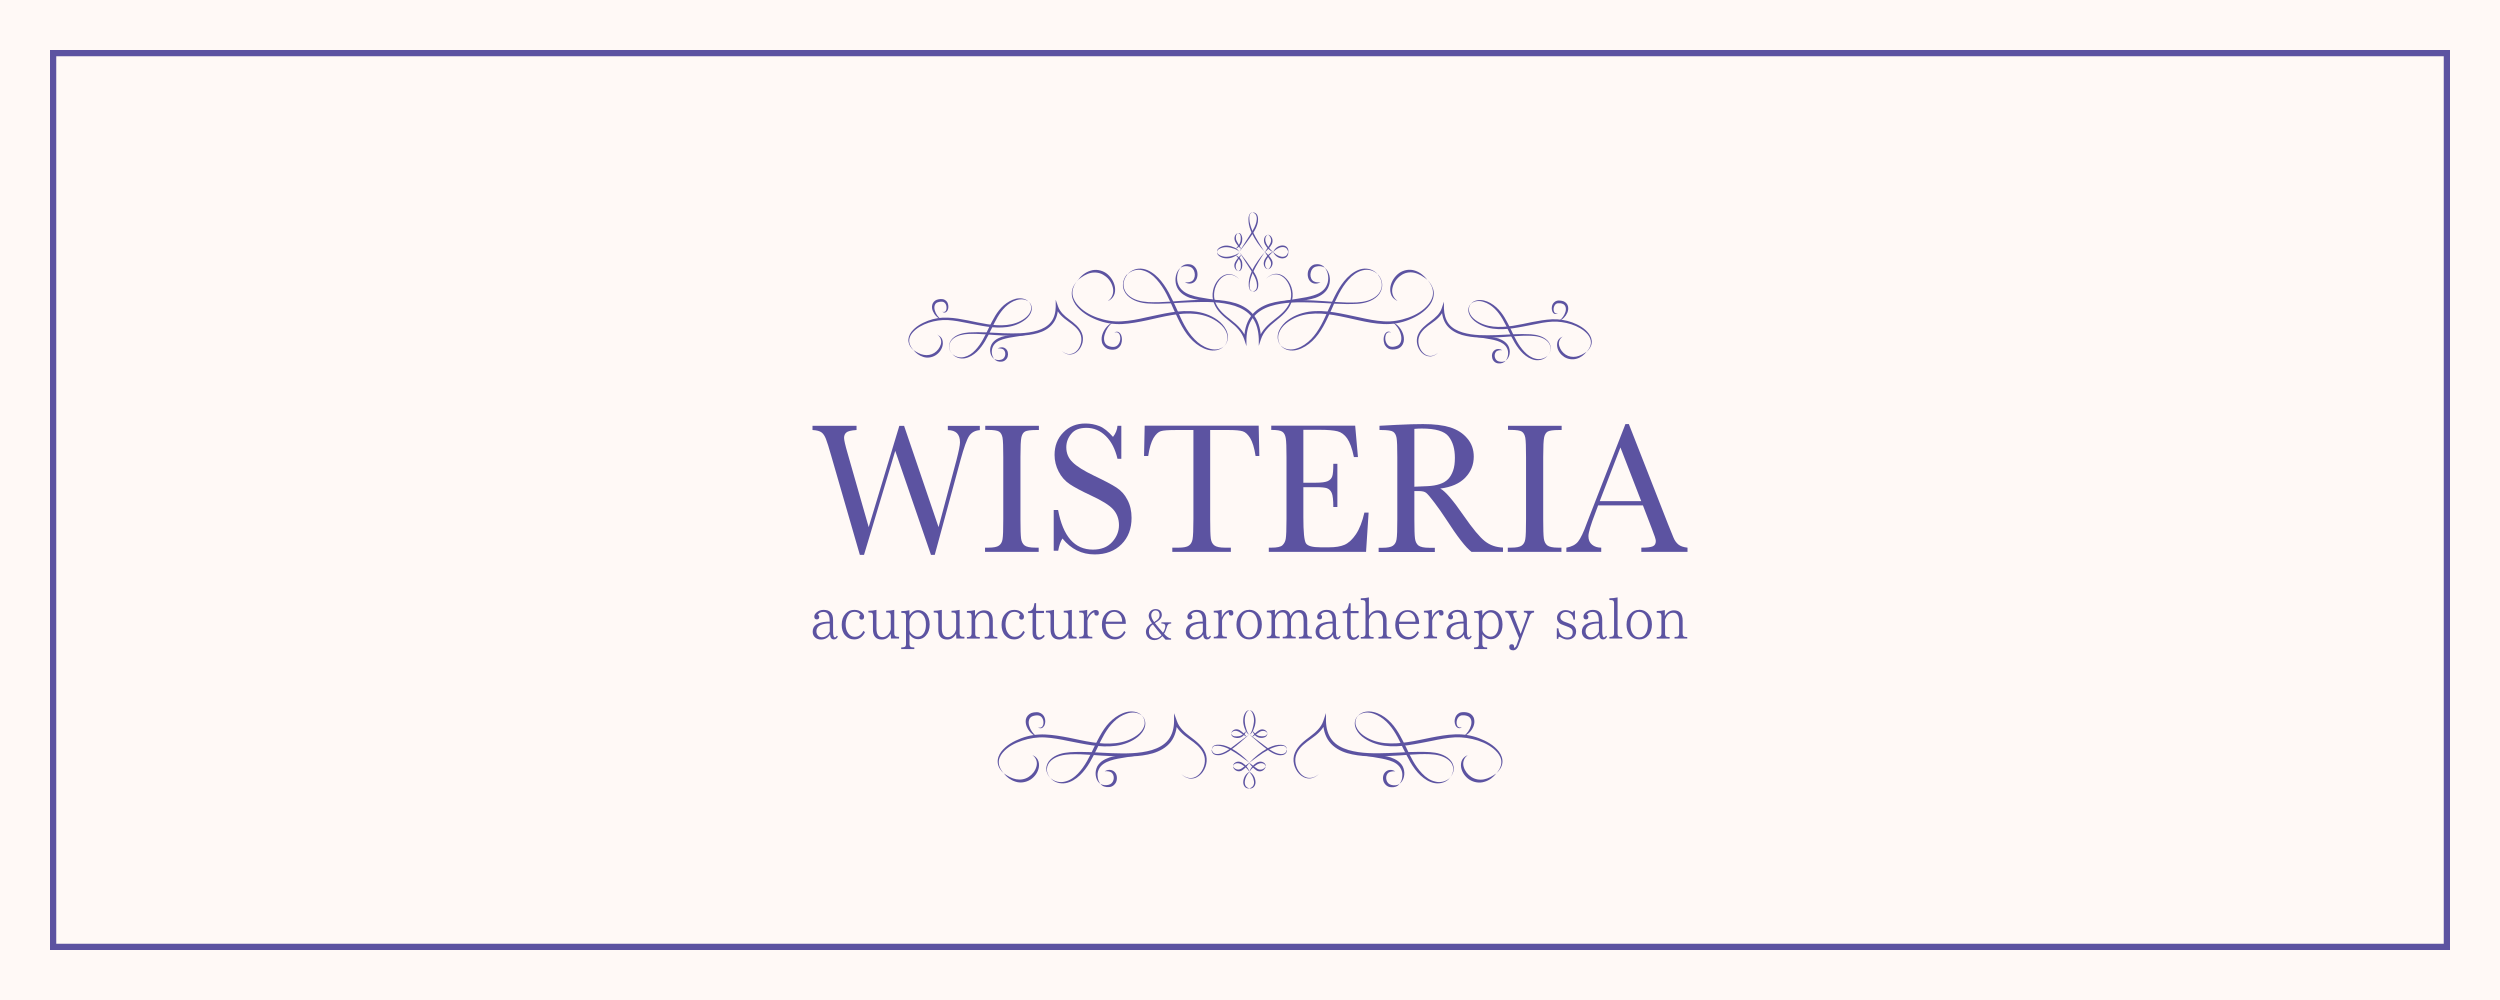 <svg width="200" height="80" viewBox="0 0 200 80" fill="none" xmlns="http://www.w3.org/2000/svg">
<rect width="200" height="80" fill="#FFF9F6"/>
<rect x="4.25" y="4.25" width="191.5" height="71.5" stroke="#5C53A1" stroke-width="0.5"/>
<path d="M111.268 26.594C111.071 26.521 110.884 26.649 110.85 26.842C110.798 27.025 110.815 27.236 110.892 27.401C110.969 27.566 111.088 27.694 111.251 27.73C111.413 27.767 111.609 27.73 111.762 27.666C112.095 27.547 112.172 27.117 112.061 26.741C111.959 26.365 111.72 26.017 111.404 25.77C111.78 25.925 112.078 26.264 112.232 26.677C112.308 26.878 112.343 27.126 112.291 27.355C112.24 27.593 112.061 27.804 111.856 27.886C111.643 27.96 111.438 27.987 111.216 27.941C110.995 27.886 110.798 27.694 110.739 27.465C110.67 27.245 110.67 27.007 110.756 26.796C110.798 26.695 110.875 26.594 110.978 26.548C111.08 26.503 111.191 26.539 111.276 26.585L111.268 26.594Z" fill="#5C53A1"/>
<path d="M110.243 21.967C110.448 22.187 110.584 22.499 110.576 22.82C110.576 23.14 110.431 23.452 110.217 23.672C109.774 24.112 109.151 24.267 108.571 24.304C107.394 24.377 106.233 24.24 105.064 24.203C103.904 24.167 102.727 24.148 101.626 24.496C101.089 24.671 100.568 24.964 100.219 25.44C99.869 25.917 99.732 26.531 99.715 27.136V27.695L99.545 27.172C99.349 26.558 98.888 26.109 98.393 25.724C97.907 25.33 97.369 24.909 97.122 24.258C96.866 23.608 97.045 22.838 97.48 22.352C97.694 22.105 97.992 21.931 98.316 21.931C98.64 21.931 98.93 22.105 99.144 22.334C98.913 22.114 98.623 21.958 98.316 21.977C98.009 21.986 97.736 22.169 97.54 22.416C97.147 22.911 97.002 23.626 97.241 24.221C97.48 24.817 97.992 25.22 98.487 25.605C98.982 25.99 99.494 26.457 99.715 27.126L99.536 27.154C99.536 26.522 99.681 25.853 100.057 25.321C100.432 24.79 100.995 24.469 101.558 24.286C102.71 23.938 103.904 23.983 105.073 24.038C106.242 24.093 107.402 24.249 108.562 24.194C109.134 24.157 109.723 24.038 110.166 23.635C110.38 23.433 110.533 23.149 110.542 22.847C110.559 22.535 110.439 22.224 110.243 21.995V21.967Z" fill="#5C53A1"/>
<path d="M102.498 27.676C102.847 28.006 103.351 28.015 103.76 27.869C104.187 27.731 104.562 27.456 104.886 27.135C105.526 26.476 105.919 25.587 106.302 24.707C106.703 23.837 107.096 22.92 107.77 22.224C108.103 21.885 108.521 21.591 108.981 21.509C109.442 21.427 109.937 21.591 110.235 21.967C109.911 21.619 109.425 21.509 108.998 21.628C108.563 21.738 108.196 22.013 107.889 22.361C107.267 23.049 106.883 23.937 106.499 24.817C106.098 25.678 105.697 26.604 104.989 27.273C104.639 27.603 104.229 27.869 103.777 27.988C103.334 28.107 102.805 28.043 102.48 27.676H102.498Z" fill="#5C53A1"/>
<path d="M114.202 22.398C114.441 22.645 114.646 22.966 114.697 23.332C114.74 23.708 114.603 24.084 114.398 24.377C113.972 24.963 113.341 25.33 112.709 25.586C112.069 25.843 111.378 25.953 110.696 25.925C110.013 25.898 109.348 25.77 108.683 25.623C107.369 25.339 106.046 24.963 104.724 25.119C104.076 25.192 103.427 25.431 102.898 25.861C102.634 26.072 102.412 26.347 102.301 26.686C102.199 27.016 102.258 27.419 102.497 27.676C102.241 27.428 102.156 27.025 102.25 26.668C102.344 26.31 102.574 26.008 102.83 25.77C103.368 25.302 104.024 25.046 104.707 24.936C106.08 24.743 107.42 25.119 108.734 25.385C109.391 25.531 110.048 25.669 110.713 25.706C111.37 25.751 112.035 25.632 112.658 25.412C113.281 25.192 113.895 24.844 114.313 24.303C114.518 24.038 114.663 23.699 114.637 23.341C114.612 22.984 114.433 22.663 114.202 22.398Z" fill="#5C53A1"/>
<path d="M111.786 24.066C111.598 23.992 111.419 23.846 111.317 23.635C111.223 23.424 111.197 23.186 111.231 22.957C111.308 22.498 111.581 22.105 111.939 21.839C112.306 21.591 112.775 21.509 113.185 21.646C113.594 21.775 113.936 22.059 114.192 22.389C113.867 22.123 113.518 21.903 113.142 21.82C112.767 21.738 112.374 21.811 112.067 22.04C111.752 22.251 111.504 22.599 111.41 22.984C111.299 23.369 111.427 23.827 111.786 24.056V24.066Z" fill="#5C53A1"/>
<path d="M105.984 21.418C105.763 21.28 105.524 21.262 105.293 21.326C105.072 21.372 104.918 21.546 104.867 21.775C104.799 21.995 104.841 22.251 104.986 22.416C105.131 22.581 105.387 22.609 105.635 22.581C105.421 22.71 105.106 22.755 104.867 22.554C104.628 22.352 104.577 22.004 104.645 21.711C104.722 21.418 104.978 21.152 105.268 21.143C105.532 21.106 105.822 21.198 105.984 21.418Z" fill="#5C53A1"/>
<path d="M102.471 24.185C102.907 24.011 103.384 23.965 103.836 23.892C104.289 23.818 104.749 23.754 105.167 23.599C105.594 23.461 105.995 23.204 106.157 22.774C106.251 22.563 106.276 22.316 106.251 22.087C106.225 21.848 106.148 21.619 105.986 21.427C106.362 21.729 106.49 22.352 106.319 22.838C106.157 23.369 105.679 23.672 105.236 23.828C104.775 23.974 104.314 24.047 103.845 24.075C103.384 24.112 102.924 24.102 102.463 24.185H102.471Z" fill="#5C53A1"/>
<path d="M89.168 26.595C89.254 26.54 89.365 26.512 89.467 26.558C89.569 26.604 89.646 26.705 89.689 26.806C89.774 27.016 89.774 27.255 89.706 27.474C89.646 27.704 89.45 27.896 89.228 27.951C88.998 28.006 88.802 27.979 88.588 27.896C88.384 27.804 88.204 27.603 88.153 27.365C88.102 27.126 88.128 26.888 88.213 26.686C88.367 26.274 88.674 25.935 89.04 25.779C88.716 26.017 88.486 26.366 88.375 26.751C88.256 27.126 88.332 27.557 88.674 27.676C88.819 27.74 89.023 27.777 89.186 27.74C89.348 27.704 89.476 27.584 89.552 27.41C89.629 27.245 89.646 27.035 89.595 26.851C89.561 26.659 89.382 26.521 89.177 26.604L89.168 26.595Z" fill="#5C53A1"/>
<path d="M90.184 21.968C89.988 22.198 89.868 22.509 89.885 22.821C89.894 23.132 90.048 23.416 90.261 23.609C90.704 24.012 91.293 24.131 91.865 24.168C93.025 24.223 94.185 24.067 95.354 24.012C96.514 23.957 97.709 23.911 98.86 24.259C99.432 24.443 99.987 24.773 100.362 25.295C100.737 25.826 100.874 26.495 100.874 27.128L100.703 27.1C100.925 26.431 101.437 25.964 101.932 25.579C102.427 25.194 102.938 24.791 103.177 24.195C103.416 23.599 103.271 22.885 102.879 22.39C102.682 22.142 102.401 21.968 102.102 21.95C101.795 21.932 101.505 22.088 101.275 22.308C101.497 22.078 101.787 21.904 102.102 21.904C102.418 21.904 102.725 22.078 102.938 22.326C103.374 22.811 103.553 23.59 103.297 24.232C103.049 24.882 102.512 25.304 102.026 25.698C101.539 26.083 101.07 26.541 100.874 27.146L100.703 27.668V27.109C100.678 26.495 100.541 25.881 100.191 25.414C99.85 24.937 99.33 24.653 98.784 24.47C97.683 24.122 96.506 24.14 95.346 24.177C94.185 24.213 93.016 24.351 91.839 24.278C91.259 24.241 90.645 24.085 90.193 23.645C89.979 23.425 89.826 23.114 89.834 22.793C89.834 22.472 89.962 22.161 90.167 21.941L90.184 21.968Z" fill="#5C53A1"/>
<path d="M97.939 27.676C97.614 28.043 97.094 28.107 96.642 27.988C96.19 27.869 95.78 27.603 95.43 27.273C94.722 26.604 94.321 25.678 93.92 24.817C93.536 23.937 93.153 23.049 92.53 22.361C92.223 22.013 91.856 21.738 91.421 21.628C90.994 21.509 90.508 21.628 90.184 21.967C90.482 21.591 90.977 21.427 91.446 21.509C91.907 21.591 92.325 21.885 92.658 22.224C93.332 22.92 93.733 23.846 94.134 24.707C94.517 25.587 94.91 26.476 95.558 27.135C95.874 27.465 96.258 27.74 96.684 27.869C97.094 28.015 97.597 28.006 97.947 27.676H97.939Z" fill="#5C53A1"/>
<path d="M86.234 22.398C86.004 22.655 85.825 22.985 85.799 23.342C85.774 23.7 85.919 24.029 86.132 24.304C86.558 24.845 87.164 25.193 87.787 25.413C88.418 25.633 89.075 25.752 89.741 25.706C90.398 25.67 91.055 25.541 91.711 25.386C93.017 25.12 94.365 24.744 95.738 24.937C96.412 25.038 97.078 25.303 97.615 25.771C97.871 26.009 98.101 26.311 98.195 26.669C98.289 27.026 98.195 27.438 97.948 27.677C98.187 27.42 98.246 27.017 98.144 26.687C98.042 26.348 97.811 26.073 97.547 25.862C97.018 25.431 96.37 25.203 95.713 25.12C94.39 24.964 93.068 25.34 91.763 25.624C91.106 25.761 90.432 25.89 89.749 25.926C89.067 25.954 88.376 25.844 87.736 25.587C87.096 25.331 86.473 24.964 86.047 24.378C85.842 24.084 85.705 23.709 85.748 23.333C85.791 22.967 86.004 22.646 86.243 22.398H86.234Z" fill="#5C53A1"/>
<path d="M88.64 24.066C88.999 23.837 89.126 23.388 89.024 22.994C88.93 22.609 88.683 22.252 88.359 22.05C88.052 21.821 87.651 21.757 87.284 21.83C86.908 21.904 86.559 22.133 86.234 22.398C86.49 22.059 86.832 21.775 87.241 21.656C87.651 21.519 88.12 21.601 88.487 21.849C88.845 22.105 89.118 22.508 89.195 22.966C89.229 23.195 89.212 23.443 89.109 23.645C89.007 23.846 88.836 24.002 88.64 24.075V24.066Z" fill="#5C53A1"/>
<path d="M94.441 21.418C94.603 21.198 94.894 21.106 95.158 21.143C95.448 21.152 95.704 21.418 95.772 21.711C95.841 22.004 95.789 22.352 95.55 22.554C95.303 22.755 94.996 22.7 94.783 22.581C95.03 22.609 95.294 22.581 95.44 22.416C95.585 22.251 95.619 21.995 95.559 21.775C95.508 21.546 95.354 21.372 95.132 21.326C94.911 21.262 94.663 21.28 94.441 21.418Z" fill="#5C53A1"/>
<path d="M97.964 24.185C97.503 24.112 97.043 24.112 96.582 24.075C96.121 24.038 95.652 23.974 95.191 23.828C94.748 23.672 94.27 23.36 94.108 22.838C93.946 22.352 94.065 21.729 94.44 21.427C94.287 21.61 94.202 21.848 94.176 22.087C94.15 22.316 94.176 22.563 94.27 22.774C94.44 23.204 94.841 23.461 95.26 23.599C95.686 23.754 96.138 23.818 96.599 23.892C97.051 23.965 97.52 24.011 97.964 24.185Z" fill="#5C53A1"/>
<path d="M75.39 24.945C75.467 24.963 75.543 24.963 75.603 24.927C75.663 24.89 75.689 24.826 75.706 24.762C75.74 24.634 75.723 24.478 75.671 24.359C75.612 24.24 75.518 24.157 75.398 24.139C75.339 24.13 75.279 24.139 75.202 24.139C75.142 24.148 75.074 24.166 75.014 24.185C74.767 24.267 74.699 24.56 74.784 24.835C74.861 25.11 75.04 25.367 75.296 25.55C74.998 25.449 74.759 25.193 74.631 24.89C74.562 24.735 74.537 24.56 74.579 24.386C74.622 24.203 74.767 24.047 74.938 23.983C75.023 23.956 75.108 23.937 75.194 23.928C75.262 23.928 75.364 23.919 75.45 23.937C75.637 23.983 75.791 24.13 75.834 24.304C75.885 24.469 75.885 24.652 75.817 24.808C75.774 24.881 75.723 24.954 75.637 24.991C75.552 25.028 75.467 24.991 75.398 24.954L75.39 24.945Z" fill="#5C53A1"/>
<path d="M76.191 28.326C76.029 28.161 75.918 27.941 75.926 27.703C75.926 27.465 76.037 27.235 76.208 27.07C76.558 26.741 77.052 26.631 77.513 26.594C78.443 26.539 79.364 26.622 80.277 26.658C81.19 26.686 82.12 26.704 82.982 26.447C83.408 26.319 83.809 26.108 84.074 25.769C84.347 25.43 84.449 24.981 84.457 24.541V23.982L84.645 24.514C84.799 24.954 85.157 25.274 85.541 25.558C85.925 25.852 86.352 26.163 86.548 26.649C86.744 27.125 86.599 27.694 86.258 28.051C86.087 28.234 85.848 28.363 85.592 28.363C85.336 28.363 85.106 28.234 84.935 28.069C85.115 28.225 85.345 28.344 85.592 28.326C85.831 28.317 86.053 28.179 86.198 28.005C86.496 27.648 86.607 27.125 86.42 26.695C86.232 26.264 85.831 25.98 85.439 25.696C85.046 25.421 84.637 25.064 84.457 24.578L84.645 24.541C84.645 25.009 84.534 25.504 84.227 25.888C83.929 26.282 83.476 26.521 83.024 26.649C82.111 26.906 81.165 26.878 80.252 26.841C79.33 26.805 78.417 26.677 77.504 26.713C77.052 26.732 76.592 26.823 76.242 27.107C76.071 27.254 75.952 27.455 75.943 27.684C75.926 27.914 76.02 28.134 76.174 28.308L76.191 28.326Z" fill="#5C53A1"/>
<path d="M82.309 24.148C82.028 23.909 81.635 23.909 81.311 24.01C80.978 24.111 80.68 24.313 80.432 24.551C79.929 25.037 79.622 25.678 79.315 26.319C78.999 26.952 78.683 27.63 78.146 28.143C77.881 28.39 77.549 28.601 77.182 28.665C76.815 28.729 76.414 28.601 76.184 28.317C76.448 28.564 76.823 28.647 77.156 28.555C77.489 28.473 77.779 28.271 78.018 28.015C78.504 27.511 78.803 26.86 79.11 26.219C79.425 25.586 79.75 24.908 80.304 24.422C80.586 24.184 80.91 23.992 81.268 23.9C81.618 23.818 82.045 23.864 82.292 24.139L82.309 24.148Z" fill="#5C53A1"/>
<path d="M73.069 28.005C72.873 27.831 72.711 27.602 72.677 27.327C72.642 27.052 72.745 26.777 72.907 26.558C73.248 26.118 73.743 25.852 74.238 25.659C74.741 25.467 75.287 25.384 75.833 25.412C76.371 25.43 76.9 25.531 77.428 25.632C78.469 25.843 79.501 26.108 80.542 25.998C81.054 25.944 81.566 25.779 81.984 25.467C82.189 25.311 82.368 25.119 82.453 24.871C82.539 24.633 82.487 24.34 82.308 24.148C82.513 24.322 82.59 24.624 82.513 24.89C82.445 25.155 82.257 25.375 82.052 25.549C81.626 25.889 81.105 26.09 80.568 26.163C79.484 26.31 78.418 26.035 77.386 25.843C76.865 25.733 76.353 25.641 75.833 25.605C75.313 25.577 74.792 25.659 74.297 25.815C73.811 25.98 73.325 26.228 72.992 26.622C72.83 26.814 72.719 27.061 72.736 27.318C72.753 27.575 72.898 27.813 73.078 28.005H73.069Z" fill="#5C53A1"/>
<path d="M74.973 26.787C75.126 26.832 75.263 26.942 75.348 27.089C75.425 27.245 75.442 27.428 75.416 27.593C75.365 27.932 75.143 28.234 74.853 28.418C74.563 28.601 74.188 28.665 73.864 28.555C73.54 28.454 73.266 28.244 73.07 27.996C73.326 28.179 73.608 28.344 73.906 28.39C74.196 28.445 74.495 28.39 74.742 28.234C74.99 28.079 75.177 27.831 75.263 27.556C75.348 27.281 75.263 26.951 74.981 26.777L74.973 26.787Z" fill="#5C53A1"/>
<path d="M79.552 28.721C79.731 28.812 79.918 28.822 80.089 28.776C80.26 28.739 80.362 28.611 80.405 28.455C80.447 28.299 80.422 28.125 80.319 28.006C80.217 27.887 80.012 27.859 79.816 27.878C79.987 27.777 80.234 27.731 80.43 27.878C80.626 28.024 80.678 28.29 80.618 28.51C80.567 28.73 80.345 28.931 80.115 28.931C79.901 28.959 79.662 28.886 79.543 28.712L79.552 28.721Z" fill="#5C53A1"/>
<path d="M82.326 26.704C81.984 26.842 81.609 26.878 81.251 26.933C80.892 26.988 80.534 27.043 80.201 27.153C79.869 27.254 79.561 27.437 79.425 27.749C79.357 27.904 79.331 28.07 79.348 28.244C79.365 28.418 79.425 28.583 79.544 28.729C79.237 28.509 79.135 28.051 79.263 27.694C79.323 27.501 79.459 27.336 79.613 27.217C79.766 27.098 79.945 27.016 80.124 26.951C80.491 26.842 80.858 26.796 81.225 26.777C81.592 26.75 81.959 26.759 82.317 26.713L82.326 26.704Z" fill="#5C53A1"/>
<path d="M124.612 25.075C124.552 25.111 124.459 25.139 124.373 25.111C124.288 25.084 124.228 25.01 124.194 24.928C124.126 24.772 124.126 24.598 124.177 24.424C124.228 24.259 124.382 24.103 124.561 24.057C124.646 24.03 124.749 24.039 124.825 24.048C124.919 24.057 124.996 24.076 125.081 24.103C125.252 24.167 125.397 24.323 125.44 24.506C125.482 24.69 125.448 24.864 125.389 25.01C125.261 25.313 125.022 25.56 124.723 25.67C124.971 25.487 125.15 25.23 125.235 24.955C125.32 24.68 125.252 24.387 125.005 24.305C124.945 24.277 124.877 24.268 124.817 24.259C124.732 24.259 124.68 24.259 124.621 24.259C124.501 24.277 124.399 24.36 124.348 24.479C124.288 24.598 124.271 24.745 124.305 24.882C124.322 24.946 124.356 25.01 124.416 25.047C124.476 25.084 124.552 25.084 124.629 25.065L124.612 25.075Z" fill="#5C53A1"/>
<path d="M123.808 28.457C123.962 28.292 124.056 28.063 124.039 27.834C124.03 27.605 123.911 27.403 123.74 27.257C123.39 26.963 122.921 26.881 122.477 26.863C121.564 26.826 120.652 26.954 119.73 26.991C118.809 27.027 117.87 27.055 116.958 26.798C116.505 26.661 116.062 26.423 115.755 26.038C115.456 25.653 115.345 25.158 115.337 24.691L115.524 24.727C115.345 25.222 114.944 25.57 114.543 25.845C114.151 26.12 113.75 26.413 113.562 26.844C113.374 27.266 113.485 27.797 113.784 28.155C113.937 28.329 114.151 28.466 114.39 28.475C114.629 28.494 114.859 28.375 115.047 28.219C114.876 28.384 114.646 28.521 114.39 28.512C114.134 28.512 113.895 28.384 113.724 28.2C113.383 27.843 113.238 27.275 113.434 26.798C113.63 26.313 114.057 26.001 114.441 25.708C114.825 25.415 115.192 25.103 115.337 24.663L115.516 24.132V24.691C115.533 25.131 115.644 25.58 115.908 25.919C116.173 26.258 116.582 26.468 117.009 26.597C117.87 26.853 118.8 26.835 119.713 26.808C120.626 26.771 121.547 26.688 122.477 26.743C122.938 26.78 123.424 26.89 123.774 27.22C123.945 27.385 124.064 27.614 124.056 27.852C124.056 28.09 123.953 28.31 123.791 28.475L123.808 28.457Z" fill="#5C53A1"/>
<path d="M117.691 24.278C117.939 24.003 118.365 23.957 118.715 24.04C119.073 24.122 119.398 24.315 119.679 24.562C120.242 25.048 120.558 25.726 120.874 26.358C121.172 27 121.479 27.65 121.966 28.154C122.204 28.402 122.495 28.612 122.836 28.695C123.169 28.787 123.544 28.695 123.808 28.457C123.578 28.741 123.186 28.86 122.81 28.805C122.443 28.741 122.111 28.53 121.846 28.282C121.309 27.769 120.993 27.101 120.677 26.459C120.379 25.818 120.063 25.167 119.568 24.691C119.321 24.452 119.022 24.251 118.69 24.15C118.365 24.04 117.973 24.049 117.691 24.287V24.278Z" fill="#5C53A1"/>
<path d="M126.932 28.135C127.111 27.943 127.256 27.704 127.273 27.448C127.29 27.191 127.179 26.944 127.017 26.752C126.684 26.358 126.198 26.11 125.712 25.945C125.217 25.789 124.696 25.707 124.176 25.734C123.656 25.762 123.135 25.863 122.623 25.973C121.591 26.165 120.525 26.44 119.441 26.293C118.904 26.22 118.383 26.018 117.957 25.679C117.752 25.505 117.573 25.285 117.496 25.02C117.419 24.754 117.496 24.451 117.701 24.277C117.513 24.47 117.47 24.763 117.556 25.001C117.641 25.249 117.82 25.441 118.025 25.597C118.443 25.908 118.946 26.073 119.467 26.128C120.508 26.238 121.548 25.973 122.581 25.762C123.101 25.661 123.63 25.569 124.176 25.542C124.722 25.524 125.268 25.606 125.771 25.789C126.275 25.982 126.77 26.247 127.102 26.687C127.264 26.907 127.375 27.182 127.333 27.457C127.298 27.732 127.128 27.961 126.94 28.135H126.932Z" fill="#5C53A1"/>
<path d="M125.028 26.917C124.746 27.091 124.652 27.421 124.746 27.696C124.823 27.971 125.019 28.218 125.258 28.374C125.497 28.53 125.804 28.585 126.094 28.53C126.393 28.475 126.666 28.319 126.93 28.136C126.734 28.383 126.469 28.603 126.137 28.695C125.813 28.796 125.429 28.741 125.139 28.557C124.849 28.365 124.627 28.072 124.576 27.733C124.55 27.568 124.567 27.384 124.644 27.229C124.729 27.082 124.866 26.972 125.028 26.926V26.917Z" fill="#5C53A1"/>
<path d="M120.455 28.852C120.336 29.016 120.097 29.099 119.884 29.071C119.645 29.071 119.431 28.87 119.38 28.65C119.321 28.43 119.363 28.164 119.568 28.018C119.764 27.871 120.02 27.908 120.182 28.018C119.986 27.999 119.781 28.027 119.679 28.146C119.576 28.265 119.551 28.439 119.594 28.595C119.636 28.751 119.747 28.879 119.909 28.916C120.08 28.961 120.276 28.961 120.455 28.861V28.852Z" fill="#5C53A1"/>
<path d="M117.675 26.835C118.041 26.881 118.4 26.872 118.767 26.899C119.133 26.918 119.5 26.964 119.867 27.074C120.046 27.138 120.225 27.22 120.379 27.339C120.533 27.459 120.669 27.623 120.729 27.816C120.857 28.182 120.754 28.64 120.447 28.851C120.567 28.714 120.626 28.54 120.643 28.366C120.661 28.201 120.643 28.027 120.567 27.871C120.43 27.568 120.123 27.385 119.79 27.275C119.458 27.165 119.099 27.119 118.741 27.055C118.383 27 118.016 26.954 117.666 26.826L117.675 26.835Z" fill="#5C53A1"/>
<path d="M99.144 20.172C99.11 20.254 99.05 20.328 98.982 20.383C98.905 20.438 98.828 20.474 98.751 20.52C98.598 20.603 98.419 20.657 98.231 20.667C98.052 20.676 97.856 20.657 97.694 20.575C97.608 20.538 97.531 20.493 97.463 20.419C97.403 20.355 97.352 20.254 97.378 20.172C97.386 20.264 97.438 20.328 97.506 20.373C97.566 20.419 97.651 20.456 97.728 20.483C97.89 20.538 98.052 20.557 98.222 20.538C98.393 20.529 98.547 20.483 98.717 20.428C98.879 20.373 99.041 20.309 99.152 20.172H99.144Z" fill="#5C53A1"/>
<path d="M100.253 23.306C100.415 23.288 100.517 23.15 100.543 23.003C100.569 22.857 100.551 22.71 100.526 22.564C100.458 22.27 100.304 22.005 100.151 21.739L99.647 20.96C99.477 20.694 99.314 20.438 99.152 20.172C99.545 20.657 99.912 21.162 100.261 21.684C100.441 21.95 100.586 22.234 100.645 22.554C100.671 22.71 100.671 22.884 100.628 23.04C100.586 23.196 100.432 23.342 100.27 23.324L100.253 23.306Z" fill="#5C53A1"/>
<path d="M101.192 20.145C101.03 20.41 100.859 20.658 100.705 20.923C100.543 21.18 100.398 21.446 100.27 21.721C100.142 21.996 100.04 22.28 99.989 22.573C99.963 22.72 99.955 22.875 99.972 23.022C99.98 23.095 100.006 23.169 100.057 23.224C100.108 23.278 100.185 23.306 100.262 23.306C100.185 23.306 100.1 23.297 100.04 23.242C99.98 23.187 99.946 23.104 99.929 23.031C99.886 22.875 99.895 22.72 99.903 22.564C99.929 22.252 100.031 21.95 100.159 21.666C100.287 21.382 100.449 21.116 100.629 20.868C100.808 20.612 100.995 20.374 101.209 20.145H101.192Z" fill="#5C53A1"/>
<path d="M103.059 20.145C103.076 20.282 103.051 20.438 102.931 20.548C102.82 20.658 102.641 20.685 102.496 20.667C102.197 20.621 101.95 20.401 101.848 20.145C101.942 20.245 102.044 20.337 102.155 20.401C102.266 20.465 102.394 20.52 102.513 20.539C102.633 20.557 102.761 20.539 102.863 20.474C102.965 20.401 103.025 20.282 103.051 20.145H103.059Z" fill="#5C53A1"/>
<path d="M101.439 21.528C101.362 21.528 101.285 21.492 101.226 21.427C101.174 21.363 101.132 21.29 101.115 21.217C101.072 21.061 101.115 20.887 101.183 20.749C101.26 20.612 101.354 20.493 101.465 20.383C101.575 20.282 101.703 20.19 101.848 20.145C101.729 20.236 101.627 20.337 101.533 20.447C101.447 20.557 101.362 20.685 101.294 20.804C101.234 20.933 101.2 21.061 101.209 21.198C101.209 21.262 101.234 21.336 101.268 21.391C101.302 21.446 101.354 21.501 101.422 21.528H101.439Z" fill="#5C53A1"/>
<path d="M101.189 20.145C101.3 20.236 101.403 20.337 101.497 20.447C101.59 20.557 101.684 20.667 101.753 20.804C101.821 20.942 101.829 21.116 101.761 21.262C101.701 21.4 101.582 21.537 101.428 21.537C101.497 21.519 101.548 21.464 101.582 21.409C101.625 21.354 101.65 21.29 101.667 21.235C101.701 21.107 101.684 20.978 101.633 20.868C101.582 20.749 101.488 20.639 101.42 20.52C101.343 20.401 101.266 20.282 101.189 20.163V20.145Z" fill="#5C53A1"/>
<path d="M99.049 21.666C98.981 21.675 98.912 21.629 98.87 21.574C98.827 21.52 98.793 21.455 98.767 21.391C98.725 21.254 98.75 21.098 98.81 20.979C98.878 20.86 98.946 20.75 99.032 20.649C99.117 20.548 99.211 20.456 99.313 20.374C99.254 20.493 99.177 20.603 99.109 20.713C99.04 20.823 98.972 20.933 98.921 21.043C98.87 21.144 98.844 21.263 98.861 21.382C98.861 21.437 98.887 21.501 98.912 21.547C98.938 21.602 98.981 21.648 99.04 21.675L99.049 21.666Z" fill="#5C53A1"/>
<path d="M98.846 20.41C98.965 20.465 99.085 20.538 99.187 20.639C99.289 20.74 99.358 20.878 99.375 21.015C99.392 21.152 99.392 21.29 99.358 21.427C99.341 21.491 99.306 21.565 99.255 21.62C99.204 21.675 99.127 21.702 99.059 21.684C99.195 21.666 99.247 21.528 99.264 21.409C99.272 21.29 99.272 21.162 99.255 21.042C99.238 20.923 99.187 20.813 99.11 20.713C99.042 20.612 98.939 20.52 98.854 20.419L98.846 20.41Z" fill="#5C53A1"/>
<path d="M99.144 20.146C99.024 20.008 98.871 19.944 98.708 19.889C98.546 19.834 98.384 19.788 98.214 19.779C98.052 19.761 97.881 19.779 97.719 19.834C97.642 19.862 97.557 19.898 97.497 19.944C97.429 19.99 97.378 20.063 97.369 20.146C97.352 20.054 97.395 19.962 97.454 19.898C97.523 19.825 97.599 19.779 97.685 19.743C97.847 19.66 98.043 19.633 98.222 19.651C98.401 19.669 98.589 19.724 98.743 19.798C98.819 19.834 98.905 19.871 98.973 19.935C99.041 19.99 99.101 20.063 99.135 20.146H99.144Z" fill="#5C53A1"/>
<path d="M100.252 17.003C100.414 16.984 100.568 17.122 100.611 17.287C100.653 17.442 100.653 17.617 100.628 17.772C100.568 18.093 100.423 18.377 100.244 18.643C99.903 19.165 99.527 19.66 99.135 20.155C99.297 19.889 99.468 19.623 99.63 19.367L100.133 18.588C100.286 18.322 100.44 18.056 100.508 17.763C100.542 17.617 100.559 17.47 100.525 17.323C100.5 17.186 100.397 17.039 100.235 17.021L100.252 17.003Z" fill="#5C53A1"/>
<path d="M101.189 20.164C100.984 19.935 100.788 19.696 100.609 19.44C100.438 19.183 100.276 18.917 100.14 18.642C100.012 18.358 99.909 18.056 99.884 17.744C99.875 17.589 99.867 17.433 99.909 17.277C99.927 17.204 99.961 17.121 100.02 17.066C100.08 17.011 100.165 16.993 100.242 17.002C100.165 17.002 100.089 17.03 100.037 17.085C99.986 17.14 99.969 17.213 99.952 17.286C99.935 17.433 99.952 17.589 99.969 17.735C100.02 18.029 100.123 18.322 100.251 18.587C100.379 18.862 100.532 19.128 100.686 19.385C100.839 19.641 101.019 19.898 101.172 20.164H101.189Z" fill="#5C53A1"/>
<path d="M103.06 20.164C103.026 20.027 102.966 19.898 102.873 19.834C102.77 19.77 102.651 19.752 102.523 19.77C102.395 19.788 102.275 19.843 102.165 19.908C102.054 19.972 101.951 20.063 101.857 20.164C101.96 19.898 102.207 19.688 102.506 19.642C102.651 19.623 102.821 19.642 102.941 19.761C103.06 19.871 103.086 20.036 103.069 20.164H103.06Z" fill="#5C53A1"/>
<path d="M101.439 18.78C101.363 18.799 101.32 18.854 101.286 18.918C101.252 18.973 101.226 19.046 101.226 19.11C101.209 19.248 101.252 19.376 101.311 19.504C101.371 19.623 101.457 19.752 101.55 19.862C101.644 19.971 101.747 20.081 101.866 20.164C101.721 20.118 101.593 20.026 101.482 19.926C101.371 19.816 101.277 19.697 101.201 19.559C101.132 19.422 101.09 19.248 101.132 19.092C101.149 19.009 101.192 18.936 101.243 18.881C101.303 18.826 101.371 18.78 101.457 18.78H101.439Z" fill="#5C53A1"/>
<path d="M101.191 20.164C101.268 20.036 101.345 19.926 101.422 19.807C101.499 19.688 101.584 19.578 101.635 19.458C101.686 19.339 101.703 19.211 101.669 19.092C101.652 19.028 101.627 18.963 101.584 18.909C101.55 18.854 101.499 18.799 101.43 18.78C101.584 18.78 101.703 18.918 101.763 19.055C101.823 19.202 101.814 19.367 101.754 19.513C101.686 19.651 101.592 19.761 101.499 19.871C101.405 19.981 101.302 20.081 101.191 20.173V20.164Z" fill="#5C53A1"/>
<path d="M99.05 18.643C98.99 18.661 98.948 18.716 98.922 18.771C98.897 18.826 98.879 18.881 98.871 18.936C98.862 19.055 98.879 19.174 98.931 19.275C98.982 19.385 99.059 19.495 99.118 19.605C99.186 19.715 99.255 19.825 99.323 19.944C99.221 19.861 99.127 19.77 99.041 19.669C98.956 19.568 98.879 19.458 98.82 19.339C98.76 19.211 98.734 19.064 98.777 18.927C98.794 18.863 98.828 18.789 98.879 18.743C98.931 18.698 98.99 18.643 99.059 18.652L99.05 18.643Z" fill="#5C53A1"/>
<path d="M98.844 19.908C98.93 19.807 99.032 19.715 99.1 19.615C99.169 19.514 99.22 19.404 99.245 19.285C99.263 19.166 99.271 19.037 99.254 18.918C99.237 18.799 99.186 18.671 99.049 18.643C99.118 18.625 99.194 18.652 99.245 18.707C99.297 18.762 99.331 18.827 99.348 18.9C99.391 19.037 99.391 19.175 99.365 19.312C99.339 19.45 99.271 19.587 99.177 19.688C99.075 19.789 98.964 19.853 98.836 19.917L98.844 19.908Z" fill="#5C53A1"/>
<path d="M74.794 44.39H74.478L71.62 36.069L69.121 44.39H68.788L66.519 36.537C66.314 35.822 66.169 35.345 66.075 35.116C65.981 34.878 65.87 34.704 65.725 34.594C65.58 34.484 65.341 34.42 65 34.401V34.062H68.523V34.401C68.097 34.429 67.824 34.493 67.704 34.603C67.585 34.704 67.525 34.851 67.525 35.034C67.525 35.199 67.619 35.62 67.815 36.289L69.496 42.172L71.945 34.072H72.328L75.084 42.172L76.517 36.812C76.705 36.088 76.799 35.611 76.799 35.391C76.799 34.731 76.475 34.411 75.826 34.411V34.072H78.386V34.411C78.01 34.438 77.729 34.594 77.541 34.86C77.353 35.135 77.123 35.776 76.841 36.802L74.777 44.399L74.794 44.39Z" fill="#5C53A1"/>
<path d="M78.82 34.401V34.062H83.112V34.401H82.907C82.446 34.401 82.139 34.447 82.003 34.521C81.858 34.603 81.764 34.759 81.713 34.979C81.661 35.199 81.636 35.73 81.636 36.573V41.522C81.636 42.319 81.653 42.832 81.687 43.079C81.721 43.327 81.815 43.51 81.96 43.629C82.114 43.748 82.395 43.812 82.822 43.812H83.095V44.151H78.803V43.812H79.076C79.477 43.812 79.759 43.758 79.912 43.648C80.066 43.538 80.168 43.373 80.203 43.134C80.245 42.905 80.262 42.365 80.262 41.522V36.573C80.262 35.767 80.245 35.254 80.203 35.016C80.16 34.786 80.066 34.621 79.93 34.53C79.793 34.438 79.477 34.392 79 34.392H78.795L78.82 34.401Z" fill="#5C53A1"/>
<path d="M84.297 44.042V40.798H84.647C85.039 42.915 85.969 43.969 87.436 43.969C88.093 43.969 88.605 43.767 88.972 43.364C89.339 42.961 89.518 42.503 89.518 42.008C89.518 41.513 89.356 41.082 89.04 40.734C88.725 40.395 88.136 40.038 87.291 39.644C86.541 39.295 85.969 38.993 85.585 38.736C85.201 38.48 84.903 38.141 84.689 37.719C84.476 37.307 84.365 36.858 84.365 36.391C84.365 35.676 84.596 35.071 85.065 34.595C85.525 34.118 86.114 33.88 86.831 33.88C87.232 33.88 87.599 33.953 87.957 34.091C88.307 34.228 88.665 34.521 89.04 34.952C89.254 34.677 89.373 34.384 89.399 34.063H89.706V36.702H89.399C89.219 35.932 88.912 35.328 88.469 34.888C88.025 34.448 87.505 34.228 86.924 34.228C86.344 34.228 85.952 34.393 85.696 34.714C85.431 35.035 85.304 35.392 85.304 35.786C85.304 36.253 85.466 36.647 85.798 36.968C86.123 37.298 86.703 37.664 87.547 38.068C88.358 38.453 88.946 38.764 89.313 39.002C89.68 39.24 89.979 39.561 90.192 39.983C90.414 40.395 90.525 40.881 90.525 41.431C90.525 42.292 90.26 42.998 89.723 43.538C89.185 44.079 88.469 44.354 87.573 44.354C86.541 44.354 85.688 43.932 84.996 43.08C84.843 43.309 84.732 43.639 84.655 44.06H84.305L84.297 44.042Z" fill="#5C53A1"/>
<path d="M91.839 36.482H91.523L91.575 34.054H100.695L100.746 36.482H100.447C100.345 35.813 100.191 35.337 100.012 35.043C99.824 34.75 99.628 34.567 99.415 34.503C99.202 34.439 98.843 34.402 98.323 34.402H96.813V41.522C96.813 42.31 96.83 42.832 96.864 43.08C96.898 43.327 96.992 43.51 97.146 43.63C97.299 43.749 97.581 43.813 98.007 43.813H98.468V44.152H93.784V43.813H94.27C94.671 43.813 94.953 43.758 95.107 43.648C95.26 43.538 95.362 43.373 95.405 43.135C95.448 42.906 95.473 42.365 95.473 41.522V34.402H94.083C93.477 34.402 93.068 34.429 92.863 34.494C92.658 34.558 92.462 34.741 92.274 35.053C92.095 35.364 91.95 35.841 91.856 36.482H91.839Z" fill="#5C53A1"/>
<path d="M109.156 41.009H109.489L109.284 44.152H101.504V43.813H101.7C102.169 43.813 102.468 43.749 102.604 43.611C102.741 43.474 102.826 43.309 102.86 43.098C102.895 42.887 102.92 42.365 102.92 41.522V36.574C102.92 35.804 102.903 35.3 102.86 35.053C102.818 34.805 102.732 34.64 102.587 34.539C102.451 34.439 102.152 34.393 101.7 34.393V34.054H108.414L108.636 36.565H108.312C108.167 35.859 107.979 35.364 107.766 35.062C107.553 34.769 107.297 34.576 106.998 34.503C106.699 34.429 106.23 34.384 105.573 34.384H104.268V38.617H105.266C105.727 38.617 106.043 38.571 106.222 38.489C106.401 38.406 106.52 38.278 106.58 38.104C106.64 37.93 106.665 37.6 106.665 37.105H106.99V40.56H106.665C106.665 40.001 106.623 39.625 106.537 39.433C106.452 39.24 106.324 39.121 106.153 39.057C105.983 39.002 105.701 38.974 105.3 38.974H104.268V41.366C104.268 42.557 104.336 43.263 104.481 43.474C104.626 43.684 105.01 43.785 105.642 43.785H106.341C106.836 43.785 107.237 43.721 107.561 43.584C107.877 43.446 108.184 43.171 108.474 42.741C108.764 42.31 108.986 41.733 109.156 40.99V41.009Z" fill="#5C53A1"/>
<path d="M120.247 44.152H117.722C117.27 43.813 116.587 42.934 115.666 41.504C115.367 41.046 115.06 40.606 114.744 40.194C114.429 39.772 114.207 39.516 114.087 39.424C113.968 39.332 113.78 39.286 113.524 39.286H113.149V41.532C113.149 42.329 113.166 42.842 113.2 43.089C113.234 43.337 113.328 43.52 113.473 43.639C113.627 43.758 113.908 43.822 114.335 43.822H114.787V44.161H110.291V43.822H110.598C110.999 43.822 111.281 43.767 111.434 43.657C111.588 43.547 111.69 43.383 111.724 43.144C111.767 42.915 111.784 42.374 111.784 41.532V36.583C111.784 35.777 111.767 35.264 111.724 35.025C111.682 34.796 111.588 34.631 111.451 34.54C111.315 34.448 110.999 34.402 110.521 34.402H110.359V34.063L111.707 33.99C112.603 33.944 113.311 33.926 113.84 33.926C114.736 33.926 115.461 34.017 116.024 34.191C116.587 34.375 117.039 34.659 117.381 35.071C117.73 35.474 117.901 35.96 117.901 36.528C117.901 37.188 117.671 37.747 117.218 38.214C116.766 38.682 116.101 38.975 115.222 39.085C115.615 39.286 116.246 40.02 117.116 41.284C117.824 42.31 118.387 42.979 118.797 43.3C119.206 43.621 119.684 43.786 120.239 43.804V44.143L120.247 44.152ZM113.14 38.938C113.49 38.929 113.849 38.911 114.215 38.892C114.582 38.874 114.906 38.819 115.179 38.727C115.452 38.636 115.674 38.508 115.845 38.333C116.016 38.159 116.143 37.939 116.246 37.655C116.348 37.371 116.391 37.032 116.391 36.629C116.391 35.923 116.229 35.355 115.896 34.925C115.563 34.494 114.847 34.283 113.738 34.283C113.567 34.283 113.371 34.292 113.149 34.311V38.92L113.14 38.938Z" fill="#5C53A1"/>
<path d="M120.641 34.401V34.062H124.932V34.401H124.727C124.267 34.401 123.96 34.447 123.823 34.521C123.678 34.603 123.584 34.759 123.533 34.979C123.482 35.199 123.456 35.73 123.456 36.573V41.522C123.456 42.319 123.473 42.832 123.507 43.079C123.541 43.327 123.635 43.51 123.78 43.629C123.934 43.748 124.215 43.812 124.642 43.812H124.915V44.151H120.624V43.812H120.897C121.298 43.812 121.579 43.758 121.733 43.648C121.886 43.538 121.989 43.373 122.023 43.134C122.066 42.905 122.083 42.365 122.083 41.522V36.573C122.083 35.767 122.066 35.254 122.023 35.016C121.98 34.786 121.886 34.621 121.75 34.53C121.613 34.438 121.298 34.392 120.82 34.392H120.615L120.641 34.401Z" fill="#5C53A1"/>
<path d="M131.417 40.432H127.851L127.612 41.073C127.254 41.999 127.075 42.604 127.075 42.888C127.075 43.19 127.168 43.419 127.365 43.575C127.552 43.731 127.8 43.813 128.098 43.813V44.152H125.309V43.813C125.727 43.74 126.034 43.584 126.239 43.337C126.443 43.089 126.691 42.576 126.972 41.788C126.998 41.715 127.109 41.422 127.305 40.927L130.035 33.926H130.308L133.447 41.944L133.874 42.998C133.968 43.236 134.104 43.419 134.266 43.557C134.429 43.694 134.676 43.776 135 43.813V44.152H131.306V43.813C131.758 43.813 132.065 43.776 132.227 43.703C132.39 43.63 132.466 43.492 132.466 43.273C132.466 43.163 132.364 42.842 132.151 42.301L131.434 40.432H131.417ZM131.298 40.093L129.634 35.795L127.979 40.093H131.298Z" fill="#5C53A1"/>
<path d="M83.071 58.2C83.165 58.227 83.259 58.218 83.327 58.172C83.396 58.127 83.43 58.053 83.455 57.98C83.498 57.824 83.481 57.641 83.413 57.504C83.344 57.357 83.225 57.256 83.08 57.238C83.003 57.219 82.944 57.229 82.841 57.238C82.764 57.247 82.688 57.265 82.611 57.293C82.312 57.394 82.235 57.742 82.338 58.072C82.432 58.401 82.645 58.704 82.944 58.924C82.585 58.795 82.295 58.502 82.141 58.136C82.065 57.953 82.031 57.742 82.073 57.531C82.124 57.311 82.304 57.128 82.5 57.045C82.602 57.009 82.705 56.99 82.807 56.981C82.892 56.981 83.012 56.963 83.114 56.999C83.336 57.054 83.515 57.229 83.575 57.43C83.643 57.632 83.635 57.843 83.558 58.026C83.507 58.117 83.438 58.209 83.344 58.246C83.242 58.282 83.14 58.255 83.063 58.209L83.071 58.2Z" fill="#5C53A1"/>
<path d="M84.027 62.241C83.831 62.049 83.703 61.774 83.703 61.499C83.703 61.215 83.84 60.94 84.044 60.748C84.462 60.353 85.051 60.216 85.597 60.179C86.706 60.106 87.815 60.207 88.907 60.253C89.999 60.289 91.117 60.308 92.149 60.005C92.653 59.849 93.139 59.602 93.463 59.19C93.787 58.777 93.915 58.246 93.924 57.724V57.055L94.154 57.687C94.333 58.218 94.768 58.594 95.229 58.942C95.681 59.291 96.193 59.666 96.432 60.244C96.662 60.812 96.492 61.499 96.082 61.92C95.877 62.14 95.587 62.296 95.289 62.287C94.981 62.287 94.709 62.131 94.504 61.93C94.726 62.122 94.999 62.26 95.289 62.241C95.579 62.232 95.835 62.067 96.014 61.856C96.372 61.426 96.509 60.803 96.278 60.289C96.056 59.776 95.57 59.428 95.101 59.098C94.632 58.768 94.145 58.347 93.932 57.76L94.162 57.724C94.162 58.283 94.026 58.878 93.668 59.346C93.309 59.813 92.772 60.097 92.234 60.262C91.142 60.574 90.008 60.537 88.916 60.491C87.815 60.454 86.715 60.299 85.623 60.344C85.085 60.372 84.531 60.473 84.113 60.821C83.908 60.995 83.771 61.242 83.754 61.508C83.737 61.774 83.848 62.049 84.036 62.25L84.027 62.241Z" fill="#5C53A1"/>
<path d="M91.348 57.246C91.016 56.962 90.546 56.953 90.163 57.082C89.77 57.201 89.403 57.439 89.113 57.732C88.516 58.309 88.141 59.088 87.782 59.849C87.407 60.609 87.032 61.416 86.383 62.03C86.068 62.323 85.675 62.58 85.231 62.653C84.788 62.726 84.31 62.58 84.037 62.241C84.353 62.534 84.805 62.635 85.206 62.525C85.607 62.433 85.957 62.176 86.238 61.883C86.818 61.279 87.177 60.509 87.543 59.739C87.927 58.988 88.303 58.172 88.977 57.586C89.309 57.301 89.702 57.063 90.129 56.962C90.546 56.862 91.058 56.917 91.348 57.246Z" fill="#5C53A1"/>
<path d="M80.299 61.864C80.068 61.654 79.863 61.379 79.821 61.049C79.778 60.719 79.906 60.389 80.102 60.133C80.503 59.61 81.1 59.29 81.698 59.06C82.303 58.831 82.96 58.731 83.609 58.758C84.257 58.786 84.888 58.895 85.511 59.015C86.748 59.271 87.994 59.592 89.239 59.455C89.853 59.39 90.468 59.189 90.963 58.822C91.21 58.639 91.423 58.401 91.526 58.108C91.628 57.823 91.568 57.475 91.347 57.246C91.594 57.457 91.679 57.814 91.594 58.135C91.509 58.456 91.295 58.721 91.048 58.932C90.545 59.344 89.913 59.574 89.273 59.665C87.977 59.839 86.706 59.51 85.468 59.28C84.846 59.152 84.231 59.033 83.609 58.996C82.986 58.96 82.363 59.06 81.774 59.253C81.186 59.445 80.614 59.739 80.213 60.215C80.017 60.444 79.88 60.746 79.906 61.049C79.923 61.351 80.094 61.635 80.307 61.874L80.299 61.864Z" fill="#5C53A1"/>
<path d="M82.57 60.409C82.758 60.464 82.92 60.592 83.022 60.775C83.116 60.958 83.142 61.178 83.108 61.38C83.039 61.792 82.775 62.15 82.434 62.37C82.084 62.59 81.632 62.663 81.248 62.535C80.855 62.415 80.531 62.168 80.301 61.866C80.608 62.086 80.941 62.278 81.299 62.342C81.649 62.406 82.007 62.342 82.297 62.15C82.587 61.966 82.817 61.673 82.911 61.334C83.014 61.004 82.911 60.61 82.57 60.399V60.409Z" fill="#5C53A1"/>
<path d="M88.046 62.718C88.259 62.828 88.489 62.837 88.694 62.782C88.89 62.736 89.027 62.59 89.078 62.397C89.129 62.214 89.103 62.003 88.976 61.856C88.848 61.71 88.609 61.682 88.37 61.701C88.575 61.582 88.865 61.527 89.103 61.701C89.342 61.875 89.394 62.196 89.325 62.461C89.257 62.727 89.001 62.965 88.72 62.965C88.464 62.993 88.182 62.91 88.037 62.709L88.046 62.718Z" fill="#5C53A1"/>
<path d="M91.374 60.308C90.964 60.473 90.512 60.509 90.085 60.583C89.659 60.656 89.232 60.711 88.831 60.848C88.439 60.977 88.064 61.187 87.901 61.554C87.816 61.737 87.782 61.939 87.816 62.15C87.833 62.36 87.91 62.562 88.046 62.727C87.68 62.47 87.56 61.92 87.714 61.48C87.782 61.252 87.944 61.059 88.132 60.912C88.32 60.775 88.533 60.674 88.746 60.601C89.181 60.463 89.625 60.408 90.06 60.39C90.504 60.363 90.93 60.372 91.365 60.317L91.374 60.308Z" fill="#5C53A1"/>
<path d="M116.93 58.199C116.853 58.245 116.751 58.282 116.649 58.236C116.546 58.199 116.478 58.108 116.435 58.016C116.35 57.833 116.35 57.613 116.418 57.42C116.478 57.219 116.657 57.035 116.879 56.989C116.981 56.962 117.109 56.971 117.195 56.971C117.306 56.98 117.399 56.999 117.502 57.035C117.707 57.109 117.886 57.301 117.928 57.521C117.98 57.732 117.945 57.943 117.869 58.126C117.715 58.483 117.425 58.786 117.067 58.914C117.365 58.694 117.579 58.392 117.672 58.062C117.775 57.732 117.698 57.383 117.399 57.283C117.331 57.255 117.246 57.237 117.169 57.228C117.067 57.228 117.007 57.219 116.93 57.228C116.785 57.255 116.666 57.356 116.598 57.493C116.529 57.64 116.504 57.814 116.546 57.97C116.563 58.043 116.606 58.126 116.674 58.162C116.743 58.208 116.836 58.208 116.93 58.19V58.199Z" fill="#5C53A1"/>
<path d="M115.975 62.241C116.163 62.039 116.265 61.764 116.257 61.498C116.248 61.233 116.103 60.976 115.898 60.811C115.48 60.463 114.926 60.362 114.388 60.335C113.296 60.289 112.204 60.445 111.095 60.481C109.995 60.527 108.869 60.564 107.777 60.252C107.239 60.096 106.702 59.803 106.343 59.336C105.985 58.868 105.849 58.282 105.849 57.714L106.079 57.751C105.866 58.337 105.379 58.768 104.91 59.088C104.441 59.418 103.955 59.767 103.733 60.28C103.511 60.793 103.639 61.416 104.006 61.847C104.185 62.057 104.449 62.222 104.731 62.231C105.021 62.25 105.294 62.112 105.516 61.92C105.311 62.121 105.038 62.277 104.731 62.277C104.424 62.277 104.142 62.121 103.937 61.911C103.528 61.48 103.349 60.802 103.588 60.234C103.818 59.657 104.33 59.281 104.791 58.933C105.251 58.584 105.686 58.209 105.866 57.677L106.079 57.045V57.714C106.096 58.245 106.232 58.777 106.548 59.18C106.864 59.592 107.35 59.84 107.862 59.996C108.894 60.298 110.012 60.28 111.095 60.243C112.196 60.197 113.296 60.105 114.405 60.17C114.951 60.206 115.54 60.344 115.958 60.738C116.163 60.93 116.299 61.205 116.299 61.489C116.299 61.773 116.171 62.039 115.975 62.231V62.241Z" fill="#5C53A1"/>
<path d="M108.656 57.246C108.955 56.917 109.458 56.862 109.885 56.962C110.32 57.063 110.704 57.292 111.036 57.586C111.71 58.172 112.086 58.988 112.47 59.739C112.828 60.509 113.195 61.288 113.775 61.883C114.065 62.186 114.406 62.433 114.816 62.525C115.217 62.635 115.669 62.525 115.985 62.241C115.712 62.58 115.234 62.726 114.79 62.653C114.347 62.58 113.954 62.323 113.639 62.03C112.99 61.416 112.623 60.609 112.239 59.849C111.881 59.079 111.506 58.309 110.909 57.732C110.61 57.448 110.252 57.21 109.859 57.082C109.467 56.953 109.006 56.962 108.665 57.246H108.656Z" fill="#5C53A1"/>
<path d="M119.704 61.865C119.917 61.636 120.087 61.352 120.104 61.04C120.13 60.729 119.994 60.435 119.797 60.206C119.396 59.739 118.825 59.437 118.236 59.244C117.647 59.061 117.025 58.96 116.402 58.987C115.779 59.024 115.156 59.143 114.542 59.272C113.305 59.501 112.034 59.831 110.737 59.657C110.097 59.565 109.466 59.327 108.963 58.923C108.715 58.713 108.502 58.447 108.417 58.126C108.323 57.815 108.417 57.448 108.664 57.237C108.442 57.466 108.382 57.815 108.485 58.099C108.587 58.392 108.801 58.63 109.048 58.813C109.543 59.18 110.157 59.382 110.771 59.446C112.017 59.574 113.262 59.253 114.499 59.006C115.122 58.887 115.754 58.768 116.402 58.749C117.05 58.722 117.707 58.823 118.313 59.052C118.91 59.281 119.507 59.602 119.908 60.124C120.104 60.38 120.232 60.719 120.19 61.04C120.147 61.37 119.951 61.645 119.712 61.856L119.704 61.865Z" fill="#5C53A1"/>
<path d="M117.435 60.407C117.103 60.618 116.992 61.003 117.094 61.342C117.188 61.672 117.418 61.974 117.708 62.157C117.999 62.35 118.357 62.414 118.707 62.35C119.065 62.286 119.389 62.093 119.705 61.873C119.466 62.176 119.15 62.432 118.758 62.542C118.365 62.671 117.913 62.597 117.563 62.377C117.214 62.148 116.958 61.791 116.889 61.388C116.855 61.186 116.881 60.966 116.975 60.783C117.077 60.6 117.248 60.471 117.427 60.416L117.435 60.407Z" fill="#5C53A1"/>
<path d="M111.958 62.718C111.813 62.919 111.532 63.011 111.276 62.974C110.994 62.974 110.738 62.727 110.67 62.47C110.593 62.204 110.653 61.884 110.892 61.709C111.131 61.526 111.429 61.581 111.626 61.709C111.387 61.691 111.148 61.728 111.02 61.865C110.892 62.003 110.866 62.214 110.918 62.406C110.969 62.598 111.105 62.745 111.301 62.791C111.506 62.846 111.737 62.846 111.95 62.727L111.958 62.718Z" fill="#5C53A1"/>
<path d="M108.63 60.307C109.065 60.362 109.501 60.353 109.936 60.38C110.371 60.408 110.814 60.454 111.249 60.591C111.463 60.664 111.676 60.765 111.864 60.903C112.051 61.049 112.213 61.242 112.282 61.471C112.435 61.911 112.316 62.451 111.949 62.717C112.094 62.552 112.171 62.35 112.179 62.14C112.205 61.938 112.179 61.727 112.086 61.544C111.923 61.178 111.557 60.958 111.156 60.839C110.755 60.71 110.328 60.646 109.902 60.573C109.475 60.499 109.031 60.454 108.613 60.298L108.63 60.307Z" fill="#5C53A1"/>
<path d="M99.937 58.777C99.86 58.74 99.792 58.676 99.732 58.594C99.681 58.511 99.638 58.42 99.604 58.337C99.527 58.163 99.476 57.971 99.459 57.769C99.451 57.568 99.468 57.357 99.544 57.173C99.587 57.082 99.63 56.999 99.698 56.926C99.766 56.862 99.852 56.807 99.937 56.834C99.852 56.844 99.783 56.908 99.741 56.981C99.689 57.045 99.655 57.137 99.638 57.219C99.587 57.393 99.57 57.577 99.587 57.76C99.596 57.943 99.638 58.117 99.698 58.301C99.749 58.484 99.809 58.649 99.937 58.777Z" fill="#5C53A1"/>
<path d="M96.95 59.986C96.967 60.16 97.104 60.279 97.232 60.307C97.377 60.344 97.513 60.316 97.65 60.289C97.931 60.215 98.187 60.05 98.435 59.876L99.177 59.317C99.424 59.134 99.68 58.951 99.928 58.768C99.458 59.198 98.989 59.602 98.486 59.977C98.239 60.17 97.957 60.325 97.658 60.399C97.513 60.426 97.343 60.426 97.198 60.38C97.044 60.334 96.916 60.16 96.933 59.986H96.95Z" fill="#5C53A1"/>
<path d="M99.963 61.022C99.715 60.848 99.468 60.656 99.221 60.482C98.973 60.308 98.726 60.143 98.461 59.996C98.205 59.849 97.932 59.739 97.651 59.684C97.514 59.657 97.369 59.648 97.224 59.666C97.156 59.675 97.088 59.703 97.037 59.758C96.985 59.813 96.96 59.895 96.951 59.978C96.951 59.895 96.96 59.804 97.011 59.739C97.062 59.675 97.139 59.639 97.207 59.611C97.352 59.565 97.506 59.575 97.651 59.584C97.949 59.611 98.231 59.73 98.504 59.868C98.768 60.014 99.024 60.188 99.263 60.381C99.502 60.573 99.732 60.784 99.954 61.013L99.963 61.022Z" fill="#5C53A1"/>
<path d="M99.963 63.075C99.835 63.093 99.681 63.066 99.579 62.937C99.468 62.809 99.442 62.626 99.468 62.461C99.511 62.131 99.716 61.856 99.963 61.746C99.869 61.847 99.775 61.966 99.716 62.085C99.656 62.213 99.605 62.342 99.588 62.479C99.57 62.617 99.588 62.754 99.647 62.864C99.716 62.974 99.835 63.038 99.963 63.075Z" fill="#5C53A1"/>
<path d="M98.639 61.297C98.639 61.215 98.673 61.132 98.733 61.068C98.792 61.013 98.861 60.967 98.937 60.949C99.091 60.903 99.253 60.949 99.381 61.022C99.517 61.105 99.628 61.206 99.731 61.334C99.833 61.453 99.918 61.6 99.961 61.755C99.876 61.618 99.773 61.508 99.671 61.407C99.56 61.316 99.449 61.215 99.33 61.151C99.21 61.087 99.082 61.05 98.954 61.059C98.895 61.059 98.826 61.087 98.767 61.123C98.707 61.16 98.656 61.215 98.639 61.297Z" fill="#5C53A1"/>
<path d="M99.961 61.023C99.876 61.142 99.782 61.252 99.68 61.362C99.577 61.472 99.475 61.563 99.338 61.646C99.202 61.719 99.04 61.728 98.903 61.655C98.775 61.591 98.639 61.463 98.639 61.289C98.656 61.362 98.707 61.417 98.758 61.453C98.809 61.499 98.869 61.527 98.929 61.545C99.048 61.582 99.168 61.563 99.278 61.508C99.389 61.444 99.5 61.353 99.611 61.27C99.722 61.188 99.833 61.096 99.953 61.014L99.961 61.023Z" fill="#5C53A1"/>
<path d="M98.511 58.676C98.502 58.603 98.545 58.529 98.596 58.474C98.647 58.419 98.707 58.392 98.775 58.364C98.903 58.319 99.048 58.346 99.168 58.41C99.287 58.484 99.381 58.566 99.483 58.658C99.577 58.749 99.671 58.85 99.748 58.969C99.637 58.896 99.535 58.823 99.432 58.749C99.33 58.676 99.219 58.603 99.117 58.539C99.014 58.484 98.903 58.456 98.792 58.465C98.733 58.465 98.681 58.493 98.63 58.52C98.579 58.548 98.528 58.594 98.511 58.667V58.676Z" fill="#5C53A1"/>
<path d="M99.716 58.447C99.665 58.576 99.597 58.713 99.503 58.814C99.409 58.924 99.281 58.997 99.144 59.025C99.008 59.052 98.88 59.043 98.752 59.006C98.692 58.979 98.624 58.951 98.573 58.896C98.522 58.841 98.496 58.75 98.513 58.676C98.53 58.832 98.658 58.887 98.769 58.905C98.88 58.915 99.008 58.915 99.119 58.896C99.23 58.878 99.341 58.823 99.434 58.74C99.528 58.658 99.614 58.548 99.716 58.456V58.447Z" fill="#5C53A1"/>
<path d="M99.963 58.777C100.091 58.648 100.151 58.474 100.202 58.3C100.253 58.117 100.296 57.943 100.313 57.76C100.33 57.576 100.313 57.393 100.261 57.219C100.236 57.136 100.202 57.045 100.159 56.981C100.116 56.907 100.048 56.843 99.963 56.834C100.048 56.816 100.134 56.862 100.202 56.926C100.27 56.999 100.313 57.082 100.355 57.173C100.432 57.356 100.458 57.567 100.441 57.769C100.424 57.97 100.372 58.163 100.296 58.337C100.261 58.429 100.219 58.511 100.168 58.593C100.108 58.667 100.04 58.74 99.963 58.777Z" fill="#5C53A1"/>
<path d="M102.957 59.986C102.974 60.17 102.838 60.334 102.693 60.38C102.548 60.426 102.386 60.435 102.232 60.399C101.934 60.334 101.652 60.17 101.405 59.977C100.91 59.602 100.432 59.189 99.963 58.768C100.219 58.951 100.466 59.125 100.714 59.317L101.456 59.876C101.703 60.05 101.959 60.215 102.241 60.289C102.377 60.325 102.522 60.344 102.659 60.307C102.795 60.279 102.923 60.17 102.94 59.986H102.957Z" fill="#5C53A1"/>
<path d="M99.936 61.021C100.158 60.792 100.38 60.581 100.627 60.389C100.866 60.196 101.122 60.022 101.387 59.876C101.66 59.738 101.941 59.619 102.24 59.592C102.385 59.582 102.538 59.573 102.683 59.619C102.752 59.637 102.828 59.674 102.88 59.747C102.931 59.811 102.948 59.903 102.939 59.986C102.939 59.903 102.905 59.821 102.854 59.766C102.803 59.711 102.735 59.683 102.666 59.674C102.53 59.656 102.376 59.665 102.24 59.692C101.958 59.756 101.685 59.857 101.429 60.004C101.165 60.141 100.917 60.306 100.67 60.489C100.423 60.664 100.175 60.847 99.928 61.03L99.936 61.021Z" fill="#5C53A1"/>
<path d="M99.938 63.074C100.065 63.037 100.185 62.973 100.253 62.863C100.321 62.753 100.338 62.616 100.313 62.478C100.296 62.341 100.245 62.203 100.185 62.084C100.117 61.965 100.031 61.846 99.938 61.745C100.185 61.855 100.39 62.13 100.432 62.46C100.458 62.625 100.432 62.808 100.321 62.936C100.219 63.065 100.065 63.101 99.938 63.074Z" fill="#5C53A1"/>
<path d="M101.259 61.297C101.234 61.215 101.191 61.16 101.131 61.123C101.08 61.087 101.012 61.059 100.952 61.059C100.824 61.041 100.696 61.087 100.577 61.151C100.457 61.215 100.346 61.316 100.235 61.407C100.124 61.508 100.031 61.618 99.945 61.755C99.988 61.6 100.073 61.453 100.176 61.334C100.278 61.206 100.389 61.105 100.525 61.022C100.662 60.949 100.816 60.903 100.969 60.949C101.046 60.967 101.114 61.013 101.174 61.068C101.225 61.132 101.276 61.215 101.268 61.297H101.259Z" fill="#5C53A1"/>
<path d="M99.936 61.022C100.056 61.104 100.167 61.186 100.278 61.278C100.388 61.361 100.499 61.452 100.61 61.516C100.721 61.571 100.841 61.59 100.96 61.553C101.02 61.535 101.079 61.507 101.131 61.461C101.182 61.425 101.233 61.37 101.25 61.296C101.25 61.471 101.114 61.59 100.986 61.663C100.849 61.736 100.687 61.718 100.551 61.654C100.423 61.571 100.312 61.48 100.209 61.37C100.107 61.269 100.013 61.159 99.928 61.031L99.936 61.022Z" fill="#5C53A1"/>
<path d="M101.385 58.676C101.368 58.602 101.317 58.566 101.266 58.529C101.215 58.502 101.164 58.474 101.104 58.474C100.993 58.465 100.882 58.483 100.78 58.547C100.677 58.612 100.575 58.685 100.464 58.758C100.362 58.831 100.259 58.905 100.148 58.978C100.225 58.859 100.319 58.758 100.413 58.667C100.507 58.575 100.609 58.492 100.729 58.419C100.848 58.355 100.993 58.328 101.121 58.373C101.189 58.392 101.249 58.428 101.3 58.483C101.343 58.538 101.394 58.602 101.385 58.685V58.676Z" fill="#5C53A1"/>
<path d="M100.182 58.447C100.276 58.547 100.362 58.657 100.455 58.731C100.549 58.813 100.66 58.868 100.771 58.886C100.882 58.914 101.01 58.914 101.121 58.896C101.232 58.877 101.36 58.822 101.377 58.667C101.394 58.74 101.368 58.822 101.317 58.886C101.266 58.941 101.206 58.978 101.138 58.996C101.01 59.042 100.873 59.042 100.745 59.015C100.609 58.987 100.481 58.914 100.387 58.804C100.293 58.694 100.225 58.566 100.174 58.438L100.182 58.447Z" fill="#5C53A1"/>
<path d="M96.877 50.915C96.817 51.071 96.706 51.153 96.57 51.153C96.373 51.153 96.262 51.025 96.254 50.759C96.083 51.025 95.836 51.162 95.529 51.162C95.341 51.162 95.188 51.107 95.059 50.998C94.923 50.878 94.863 50.723 94.863 50.53C94.863 50.044 95.247 49.779 96.007 49.733H96.22V49.641C96.22 49.183 96.049 48.954 95.716 48.954C95.495 48.954 95.341 49.036 95.264 49.192C95.341 49.211 95.384 49.266 95.384 49.357C95.384 49.486 95.324 49.55 95.196 49.55C95.059 49.55 94.991 49.476 94.991 49.33C94.991 49.201 95.059 49.092 95.188 48.981C95.341 48.853 95.529 48.789 95.742 48.789C96.245 48.789 96.493 49.055 96.493 49.595V50.53C96.493 50.833 96.544 50.988 96.638 50.988C96.698 50.988 96.749 50.943 96.791 50.851L96.877 50.915ZM96.228 50.512V49.88H96.049C95.46 49.925 95.162 50.127 95.162 50.503C95.162 50.64 95.204 50.759 95.29 50.851C95.367 50.933 95.469 50.979 95.597 50.979C95.768 50.979 95.913 50.924 96.041 50.814C96.126 50.741 96.194 50.64 96.228 50.512Z" fill="#5C53A1"/>
<path d="M97.748 49.385C97.808 49.22 97.91 49.073 98.047 48.954C98.166 48.853 98.294 48.798 98.422 48.798C98.584 48.798 98.669 48.881 98.669 49.036C98.669 49.174 98.61 49.247 98.49 49.247C98.371 49.247 98.311 49.183 98.311 49.055C98.311 49.055 98.311 49.027 98.311 48.991C98.2 49 98.089 49.082 97.97 49.22C97.876 49.339 97.808 49.476 97.765 49.641V50.658C97.765 50.796 97.799 50.878 97.859 50.906C97.919 50.933 98.021 50.943 98.149 50.943V51.071H97.1V50.943C97.202 50.943 97.279 50.943 97.33 50.915C97.424 50.888 97.475 50.796 97.475 50.649V49.284C97.475 49.137 97.441 49.055 97.373 49.027C97.321 49.009 97.236 49 97.1 49V48.862C97.347 48.862 97.56 48.835 97.74 48.789V49.376L97.748 49.385Z" fill="#5C53A1"/>
<path d="M99.931 48.78C100.213 48.78 100.443 48.881 100.639 49.092C100.844 49.312 100.946 49.605 100.946 49.953C100.946 50.329 100.844 50.631 100.639 50.851C100.452 51.053 100.213 51.154 99.931 51.154C99.65 51.154 99.411 51.053 99.223 50.851C99.018 50.631 98.916 50.338 98.916 49.971C98.916 49.605 99.018 49.312 99.232 49.092C99.419 48.89 99.65 48.789 99.931 48.789V48.78ZM99.931 48.945C99.718 48.945 99.547 49.037 99.419 49.229C99.291 49.422 99.232 49.66 99.232 49.971C99.232 50.292 99.3 50.54 99.436 50.732C99.564 50.906 99.727 50.989 99.931 50.989C100.179 50.989 100.366 50.87 100.486 50.631C100.58 50.439 100.622 50.228 100.622 49.981C100.622 49.66 100.554 49.403 100.418 49.211C100.29 49.037 100.127 48.954 99.923 48.954L99.931 48.945Z" fill="#5C53A1"/>
<path d="M104.946 51.08H103.914V50.952C104.025 50.952 104.11 50.943 104.178 50.915C104.255 50.888 104.289 50.805 104.289 50.659V49.706C104.289 49.468 104.263 49.293 104.212 49.202C104.144 49.064 104.025 49 103.871 49C103.598 49 103.402 49.184 103.282 49.55V50.659C103.282 50.796 103.316 50.879 103.376 50.906C103.436 50.934 103.53 50.943 103.658 50.943V51.071H102.617V50.943C102.719 50.943 102.796 50.943 102.856 50.915C102.95 50.888 102.992 50.796 102.992 50.65V49.688C102.992 49.44 102.967 49.266 102.924 49.184C102.856 49.055 102.745 48.991 102.591 48.991C102.31 48.991 102.114 49.174 102.003 49.541V50.65C102.003 50.787 102.037 50.87 102.096 50.897C102.156 50.925 102.25 50.934 102.378 50.934V51.062H101.346V50.934C101.448 50.934 101.525 50.934 101.576 50.906C101.67 50.879 101.721 50.787 101.721 50.641V49.275C101.721 49.129 101.687 49.046 101.619 49.019C101.568 49 101.482 48.991 101.346 48.991V48.854C101.602 48.854 101.815 48.826 101.994 48.78V49.248C102.156 48.945 102.369 48.799 102.651 48.799C102.984 48.799 103.188 48.964 103.24 49.293C103.393 48.964 103.624 48.799 103.939 48.799C104.366 48.799 104.579 49.074 104.579 49.623V50.65C104.579 50.796 104.622 50.879 104.699 50.906C104.758 50.925 104.835 50.934 104.946 50.934V51.062V51.08Z" fill="#5C53A1"/>
<path d="M107.259 50.915C107.2 51.071 107.089 51.153 106.952 51.153C106.756 51.153 106.645 51.025 106.637 50.759C106.466 51.025 106.219 51.162 105.912 51.162C105.724 51.162 105.57 51.107 105.442 50.998C105.306 50.878 105.246 50.723 105.246 50.53C105.246 50.044 105.63 49.779 106.389 49.733H106.603V49.641C106.603 49.183 106.432 48.954 106.099 48.954C105.877 48.954 105.724 49.036 105.647 49.192C105.724 49.211 105.767 49.266 105.767 49.357C105.767 49.486 105.707 49.55 105.579 49.55C105.442 49.55 105.374 49.476 105.374 49.33C105.374 49.201 105.442 49.092 105.57 48.981C105.724 48.853 105.912 48.789 106.125 48.789C106.628 48.789 106.876 49.055 106.876 49.595V50.53C106.876 50.833 106.927 50.988 107.021 50.988C107.08 50.988 107.132 50.943 107.174 50.851L107.259 50.915ZM106.611 50.512V49.88H106.432C105.843 49.925 105.545 50.127 105.545 50.503C105.545 50.64 105.587 50.759 105.673 50.851C105.749 50.933 105.852 50.979 105.98 50.979C106.15 50.979 106.295 50.924 106.423 50.814C106.509 50.741 106.577 50.64 106.611 50.512Z" fill="#5C53A1"/>
<path d="M108.753 50.88C108.608 51.09 108.438 51.191 108.242 51.191C107.926 51.191 107.772 50.999 107.772 50.614V49.056H107.414V48.909C107.593 48.909 107.713 48.845 107.781 48.735C107.841 48.644 107.892 48.479 107.926 48.259H108.054V48.882H108.685V49.056H108.054V50.531C108.054 50.843 108.139 50.999 108.318 50.999C108.446 50.999 108.557 50.925 108.66 50.788L108.753 50.889V50.88Z" fill="#5C53A1"/>
<path d="M111.303 51.081H110.279V50.952C110.365 50.952 110.45 50.952 110.51 50.934C110.604 50.907 110.646 50.815 110.646 50.668V49.706C110.646 49.248 110.484 49.019 110.169 49.019C109.853 49.019 109.64 49.202 109.512 49.569V50.678C109.512 50.815 109.546 50.897 109.614 50.925C109.674 50.952 109.768 50.962 109.887 50.962V51.09H108.863V50.962C108.966 50.962 109.042 50.962 109.102 50.934C109.196 50.907 109.239 50.815 109.239 50.668V48.277C109.239 48.139 109.205 48.057 109.136 48.029C109.094 48.011 109.008 48.002 108.863 48.002V47.864C109.094 47.864 109.315 47.837 109.512 47.791V49.266C109.691 48.973 109.93 48.827 110.228 48.827C110.698 48.827 110.928 49.101 110.928 49.651V50.678C110.928 50.815 110.962 50.897 111.03 50.925C111.09 50.952 111.184 50.962 111.303 50.962V51.09V51.081Z" fill="#5C53A1"/>
<path d="M113.53 49.917H111.918V50C111.918 50.302 112.003 50.55 112.174 50.733C112.319 50.889 112.489 50.962 112.694 50.962C113.001 50.962 113.232 50.806 113.402 50.486L113.513 50.586C113.334 50.971 113.044 51.164 112.643 51.164C112.344 51.164 112.097 51.063 111.909 50.852C111.722 50.641 111.619 50.357 111.619 50C111.619 49.615 111.722 49.322 111.926 49.102C112.105 48.909 112.327 48.809 112.609 48.809C112.89 48.809 113.095 48.9 113.257 49.084C113.436 49.276 113.53 49.532 113.53 49.844V49.926V49.917ZM113.24 49.734C113.24 49.468 113.163 49.267 113.027 49.129C112.907 49.01 112.771 48.946 112.6 48.946C112.404 48.946 112.242 49.038 112.105 49.221C112.012 49.358 111.952 49.523 111.935 49.734H113.24Z" fill="#5C53A1"/>
<path d="M114.562 49.385C114.622 49.22 114.725 49.073 114.861 48.954C114.98 48.853 115.108 48.798 115.236 48.798C115.399 48.798 115.484 48.881 115.484 49.036C115.484 49.174 115.424 49.247 115.305 49.247C115.185 49.247 115.126 49.183 115.126 49.055C115.126 49.055 115.126 49.027 115.126 48.991C115.015 49 114.904 49.082 114.784 49.22C114.69 49.339 114.622 49.476 114.58 49.641V50.658C114.58 50.796 114.614 50.878 114.673 50.906C114.733 50.933 114.835 50.943 114.963 50.943V51.071H113.914V50.943C114.016 50.943 114.093 50.943 114.144 50.915C114.238 50.888 114.289 50.796 114.289 50.649V49.284C114.289 49.137 114.255 49.055 114.187 49.027C114.136 49.009 114.051 49 113.914 49V48.862C114.161 48.862 114.375 48.835 114.554 48.789V49.376L114.562 49.385Z" fill="#5C53A1"/>
<path d="M117.736 50.915C117.676 51.071 117.565 51.153 117.429 51.153C117.233 51.153 117.122 51.025 117.113 50.759C116.943 51.025 116.695 51.162 116.388 51.162C116.2 51.162 116.047 51.107 115.919 50.998C115.782 50.878 115.723 50.723 115.723 50.53C115.723 50.044 116.107 49.779 116.866 49.733H117.079V49.641C117.079 49.183 116.909 48.954 116.576 48.954C116.354 48.954 116.2 49.036 116.124 49.192C116.2 49.211 116.243 49.266 116.243 49.357C116.243 49.486 116.183 49.55 116.055 49.55C115.919 49.55 115.851 49.476 115.851 49.33C115.851 49.201 115.919 49.092 116.047 48.981C116.2 48.853 116.388 48.789 116.601 48.789C117.105 48.789 117.352 49.055 117.352 49.595V50.53C117.352 50.833 117.403 50.988 117.497 50.988C117.557 50.988 117.608 50.943 117.651 50.851L117.736 50.915ZM117.088 50.512V49.88H116.909C116.32 49.925 116.021 50.127 116.021 50.503C116.021 50.64 116.064 50.759 116.149 50.851C116.226 50.933 116.328 50.979 116.456 50.979C116.627 50.979 116.772 50.924 116.9 50.814C116.985 50.741 117.054 50.64 117.088 50.512Z" fill="#5C53A1"/>
<path d="M118.581 49.248C118.76 48.955 118.99 48.809 119.289 48.809C119.528 48.809 119.732 48.9 119.903 49.074C120.099 49.285 120.202 49.587 120.202 49.963C120.202 50.339 120.099 50.632 119.895 50.852C119.724 51.044 119.519 51.136 119.289 51.136C118.99 51.136 118.76 51.008 118.589 50.742V51.512C118.589 51.64 118.623 51.713 118.683 51.75C118.734 51.787 118.828 51.796 118.973 51.796V51.924H117.924V51.796C118.043 51.796 118.129 51.778 118.188 51.759C118.265 51.741 118.308 51.658 118.308 51.512V49.313C118.308 49.166 118.274 49.074 118.205 49.056C118.154 49.038 118.069 49.029 117.932 49.029V48.891C118.18 48.891 118.402 48.864 118.581 48.818V49.267V49.248ZM118.589 49.661V50.376C118.589 50.522 118.675 50.66 118.845 50.788C118.973 50.889 119.11 50.934 119.255 50.934C119.477 50.934 119.647 50.825 119.767 50.605C119.86 50.431 119.903 50.22 119.903 49.963C119.903 49.615 119.818 49.349 119.656 49.184C119.536 49.056 119.4 48.992 119.246 48.992C119.041 48.992 118.871 49.093 118.734 49.294C118.649 49.422 118.598 49.542 118.598 49.652L118.589 49.661Z" fill="#5C53A1"/>
<path d="M122.736 49.001C122.557 49.001 122.437 49.092 122.377 49.267L121.49 51.631C121.396 51.896 121.243 52.025 121.047 52.025C120.85 52.025 120.739 51.933 120.739 51.759C120.739 51.612 120.808 51.539 120.944 51.539C121.064 51.539 121.123 51.603 121.123 51.731C121.123 51.75 121.123 51.768 121.123 51.777V51.823C121.217 51.823 121.294 51.722 121.354 51.539L121.524 51.053L120.799 49.303C120.748 49.184 120.697 49.102 120.646 49.056C120.603 49.019 120.526 48.992 120.424 48.992V48.863H121.328V48.992C121.149 48.992 121.055 49.047 121.055 49.147C121.055 49.175 121.064 49.221 121.089 49.285L121.652 50.714L122.173 49.294C122.19 49.239 122.198 49.202 122.198 49.166C122.198 49.056 122.105 49.001 121.908 48.992V48.863H122.727V48.992L122.736 49.001Z" fill="#5C53A1"/>
<path d="M125.876 49.551C125.85 49.377 125.799 49.239 125.705 49.148C125.586 49.019 125.441 48.955 125.279 48.955C125.142 48.955 125.023 49.001 124.929 49.102C124.861 49.175 124.826 49.267 124.826 49.368C124.826 49.551 124.971 49.688 125.262 49.78L125.372 49.817C125.611 49.899 125.782 49.981 125.876 50.055C126.021 50.174 126.089 50.321 126.089 50.513C126.089 50.742 126.012 50.907 125.85 51.026C125.722 51.118 125.569 51.164 125.39 51.164C125.227 51.164 125.065 51.109 124.878 50.999C124.818 50.962 124.767 50.944 124.733 50.944C124.681 50.944 124.664 50.999 124.664 51.109H124.545V50.266H124.673C124.69 50.486 124.75 50.651 124.852 50.77C124.989 50.925 125.168 50.999 125.372 50.999C125.671 50.999 125.816 50.861 125.816 50.577C125.816 50.449 125.773 50.348 125.68 50.275C125.62 50.22 125.483 50.156 125.27 50.082L125.142 50.036C124.946 49.972 124.818 49.908 124.75 49.844C124.622 49.734 124.562 49.597 124.562 49.432C124.562 49.267 124.622 49.12 124.741 49.001C124.869 48.873 125.04 48.809 125.244 48.809C125.424 48.809 125.577 48.854 125.722 48.946C125.765 48.974 125.799 48.983 125.825 48.983C125.859 48.983 125.876 48.937 125.884 48.854H125.995V49.569H125.876V49.551Z" fill="#5C53A1"/>
<path d="M128.562 50.915C128.502 51.071 128.392 51.153 128.255 51.153C128.059 51.153 127.948 51.025 127.939 50.759C127.769 51.025 127.521 51.162 127.214 51.162C127.027 51.162 126.873 51.107 126.745 50.998C126.609 50.878 126.549 50.723 126.549 50.53C126.549 50.044 126.933 49.779 127.692 49.733H127.905V49.641C127.905 49.183 127.735 48.954 127.402 48.954C127.18 48.954 127.027 49.036 126.95 49.192C127.027 49.211 127.069 49.266 127.069 49.357C127.069 49.486 127.01 49.55 126.882 49.55C126.745 49.55 126.677 49.476 126.677 49.33C126.677 49.201 126.745 49.092 126.873 48.981C127.027 48.853 127.214 48.789 127.428 48.789C127.931 48.789 128.178 49.055 128.178 49.595V50.53C128.178 50.833 128.229 50.988 128.323 50.988C128.383 50.988 128.434 50.943 128.477 50.851L128.562 50.915ZM127.914 50.512V49.88H127.735C127.146 49.925 126.847 50.127 126.847 50.503C126.847 50.64 126.89 50.759 126.975 50.851C127.052 50.933 127.155 50.979 127.283 50.979C127.453 50.979 127.598 50.924 127.726 50.814C127.811 50.741 127.88 50.64 127.914 50.512Z" fill="#5C53A1"/>
<path d="M129.782 51.081H128.75V50.952C128.844 50.952 128.921 50.952 128.98 50.925C129.074 50.897 129.125 50.815 129.125 50.668V48.277C129.125 48.139 129.091 48.057 129.023 48.029C128.98 48.011 128.887 48.002 128.75 48.002V47.864C128.98 47.864 129.194 47.837 129.407 47.791V50.678C129.407 50.815 129.45 50.897 129.526 50.934C129.586 50.952 129.671 50.962 129.782 50.962V51.09V51.081Z" fill="#5C53A1"/>
<path d="M131.138 48.78C131.42 48.78 131.65 48.881 131.846 49.092C132.051 49.312 132.153 49.605 132.153 49.953C132.153 50.329 132.051 50.631 131.846 50.851C131.659 51.053 131.42 51.154 131.138 51.154C130.857 51.154 130.618 51.053 130.43 50.851C130.225 50.631 130.123 50.338 130.123 49.971C130.123 49.605 130.225 49.312 130.439 49.092C130.626 48.89 130.857 48.789 131.138 48.789V48.78ZM131.138 48.945C130.925 48.945 130.754 49.037 130.626 49.229C130.498 49.422 130.439 49.66 130.439 49.971C130.439 50.292 130.507 50.54 130.643 50.732C130.771 50.906 130.934 50.989 131.138 50.989C131.386 50.989 131.573 50.87 131.693 50.631C131.787 50.439 131.829 50.228 131.829 49.981C131.829 49.66 131.761 49.403 131.625 49.211C131.497 49.037 131.334 48.954 131.13 48.954L131.138 48.945Z" fill="#5C53A1"/>
<path d="M134.996 51.081H133.964V50.953C134.049 50.953 134.126 50.953 134.186 50.934C134.279 50.907 134.331 50.815 134.331 50.669V49.707C134.331 49.248 134.169 49.019 133.853 49.019C133.537 49.019 133.332 49.203 133.205 49.569V50.678C133.205 50.815 133.239 50.907 133.315 50.934C133.375 50.953 133.452 50.962 133.571 50.962V51.09H132.539V50.962C132.641 50.962 132.718 50.962 132.769 50.934C132.863 50.907 132.914 50.815 132.914 50.669V49.303C132.914 49.157 132.88 49.074 132.812 49.047C132.761 49.029 132.676 49.019 132.539 49.019V48.882C132.786 48.882 133 48.854 133.187 48.809V49.294C133.367 48.983 133.605 48.827 133.913 48.827C134.382 48.827 134.612 49.102 134.612 49.652V50.678C134.612 50.815 134.655 50.907 134.732 50.934C134.783 50.953 134.868 50.962 134.979 50.962V51.09L134.996 51.081Z" fill="#5C53A1"/>
<path d="M67.029 50.916C66.969 51.072 66.858 51.154 66.722 51.154C66.526 51.154 66.415 51.026 66.406 50.76C66.236 51.026 65.988 51.163 65.681 51.163C65.493 51.163 65.34 51.108 65.212 50.998C65.075 50.879 65.016 50.724 65.016 50.531C65.016 50.045 65.4 49.78 66.159 49.734H66.372V49.642C66.372 49.184 66.201 48.955 65.869 48.955C65.647 48.955 65.493 49.038 65.417 49.193C65.493 49.212 65.536 49.267 65.536 49.358C65.536 49.486 65.476 49.551 65.348 49.551C65.212 49.551 65.144 49.477 65.144 49.331C65.144 49.202 65.212 49.092 65.34 48.983C65.493 48.854 65.681 48.79 65.894 48.79C66.398 48.79 66.645 49.056 66.645 49.596V50.531C66.645 50.834 66.696 50.989 66.79 50.989C66.85 50.989 66.901 50.944 66.944 50.852L67.029 50.916ZM66.381 50.513V49.88H66.201C65.613 49.926 65.314 50.128 65.314 50.504C65.314 50.641 65.357 50.76 65.442 50.852C65.519 50.934 65.621 50.98 65.749 50.98C65.92 50.98 66.065 50.925 66.193 50.815C66.278 50.742 66.347 50.641 66.381 50.513Z" fill="#5C53A1"/>
<path d="M69.196 50.577C69.008 50.962 68.718 51.154 68.334 51.154C68.053 51.154 67.814 51.053 67.626 50.843C67.43 50.632 67.336 50.339 67.336 49.99C67.336 49.615 67.438 49.322 67.652 49.092C67.831 48.891 68.061 48.79 68.351 48.79C68.59 48.79 68.786 48.854 68.948 48.992C69.068 49.092 69.127 49.212 69.127 49.331C69.127 49.486 69.059 49.569 68.931 49.569C68.803 49.569 68.744 49.505 68.744 49.377C68.744 49.285 68.778 49.23 68.846 49.193C68.744 49.028 68.582 48.946 68.36 48.946C68.112 48.946 67.925 49.065 67.805 49.303C67.703 49.496 67.652 49.716 67.652 49.963C67.652 50.247 67.72 50.476 67.856 50.659C67.993 50.852 68.172 50.944 68.385 50.944C68.675 50.944 68.906 50.788 69.076 50.467L69.196 50.568V50.577Z" fill="#5C53A1"/>
<path d="M71.909 51.081H71.277L71.26 50.705C71.09 51.017 70.851 51.163 70.544 51.163C70.075 51.163 69.836 50.889 69.836 50.348V49.285C69.836 49.138 69.802 49.047 69.742 49.028C69.691 49.01 69.605 49.001 69.469 49.001V48.863C69.708 48.863 69.921 48.836 70.117 48.79V50.275C70.117 50.742 70.279 50.971 70.595 50.971C70.74 50.971 70.876 50.916 71.004 50.806C71.132 50.696 71.218 50.549 71.26 50.357V49.276C71.26 49.138 71.226 49.056 71.158 49.028C71.115 49.01 71.03 49.001 70.894 49.001V48.863C71.107 48.863 71.32 48.836 71.542 48.79V50.659C71.542 50.797 71.585 50.889 71.67 50.916C71.73 50.934 71.806 50.944 71.926 50.944V51.072L71.909 51.081Z" fill="#5C53A1"/>
<path d="M72.753 49.248C72.932 48.954 73.162 48.808 73.461 48.808C73.7 48.808 73.904 48.899 74.075 49.073C74.271 49.284 74.374 49.587 74.374 49.962C74.374 50.338 74.271 50.631 74.066 50.851C73.896 51.044 73.691 51.135 73.461 51.135C73.162 51.135 72.932 51.007 72.761 50.741V51.511C72.761 51.639 72.795 51.712 72.855 51.749C72.906 51.786 73 51.795 73.145 51.795V51.923H72.096V51.795C72.215 51.795 72.3 51.777 72.36 51.758C72.437 51.74 72.48 51.657 72.48 51.511V49.312C72.48 49.165 72.445 49.073 72.377 49.055C72.326 49.037 72.241 49.028 72.104 49.028V48.89C72.352 48.89 72.573 48.863 72.753 48.817V49.266V49.248ZM72.761 49.66V50.375C72.761 50.521 72.847 50.659 73.017 50.787C73.145 50.888 73.282 50.934 73.427 50.934C73.648 50.934 73.819 50.824 73.939 50.604C74.032 50.43 74.075 50.219 74.075 49.962C74.075 49.614 73.99 49.348 73.828 49.183C73.708 49.055 73.572 48.991 73.418 48.991C73.213 48.991 73.043 49.092 72.906 49.293C72.821 49.422 72.77 49.541 72.77 49.651L72.761 49.66Z" fill="#5C53A1"/>
<path d="M77.137 51.081H76.506L76.489 50.705C76.318 51.017 76.079 51.163 75.772 51.163C75.303 51.163 75.064 50.889 75.064 50.348V49.285C75.064 49.138 75.03 49.047 74.97 49.028C74.919 49.01 74.834 49.001 74.697 49.001V48.863C74.936 48.863 75.149 48.836 75.346 48.79V50.275C75.346 50.742 75.508 50.971 75.823 50.971C75.968 50.971 76.105 50.916 76.233 50.806C76.361 50.696 76.446 50.549 76.489 50.357V49.276C76.489 49.138 76.455 49.056 76.386 49.028C76.344 49.01 76.258 49.001 76.122 49.001V48.863C76.335 48.863 76.549 48.836 76.77 48.79V50.659C76.77 50.797 76.813 50.889 76.898 50.916C76.958 50.934 77.035 50.944 77.154 50.944V51.072L77.137 51.081Z" fill="#5C53A1"/>
<path d="M79.809 51.08H78.776V50.952C78.862 50.952 78.938 50.952 78.998 50.934C79.092 50.906 79.143 50.814 79.143 50.668V49.706C79.143 49.248 78.981 49.018 78.665 49.018C78.35 49.018 78.145 49.202 78.017 49.568V50.677C78.017 50.814 78.051 50.906 78.128 50.934C78.188 50.952 78.264 50.961 78.384 50.961V51.089H77.352V50.961C77.454 50.961 77.531 50.961 77.582 50.934C77.676 50.906 77.727 50.814 77.727 50.668V49.302C77.727 49.156 77.693 49.073 77.625 49.046C77.573 49.028 77.488 49.018 77.352 49.018V48.881C77.599 48.881 77.812 48.853 78 48.808V49.293C78.179 48.982 78.418 48.826 78.725 48.826C79.194 48.826 79.425 49.101 79.425 49.651V50.677C79.425 50.814 79.467 50.906 79.544 50.934C79.595 50.952 79.681 50.961 79.791 50.961V51.089L79.809 51.08Z" fill="#5C53A1"/>
<path d="M81.985 50.577C81.797 50.962 81.507 51.154 81.123 51.154C80.842 51.154 80.603 51.053 80.415 50.843C80.219 50.632 80.125 50.339 80.125 49.99C80.125 49.615 80.227 49.322 80.441 49.092C80.62 48.891 80.85 48.79 81.14 48.79C81.379 48.79 81.575 48.854 81.737 48.992C81.857 49.092 81.917 49.212 81.917 49.331C81.917 49.486 81.848 49.569 81.72 49.569C81.592 49.569 81.533 49.505 81.533 49.377C81.533 49.285 81.567 49.23 81.635 49.193C81.533 49.028 81.371 48.946 81.149 48.946C80.901 48.946 80.714 49.065 80.594 49.303C80.492 49.496 80.441 49.716 80.441 49.963C80.441 50.247 80.509 50.476 80.645 50.659C80.782 50.852 80.961 50.944 81.174 50.944C81.464 50.944 81.695 50.788 81.865 50.467L81.985 50.568V50.577Z" fill="#5C53A1"/>
<path d="M83.588 50.87C83.442 51.081 83.272 51.181 83.076 51.181C82.76 51.181 82.606 50.989 82.606 50.604V49.046H82.248V48.9C82.427 48.9 82.547 48.836 82.615 48.725C82.675 48.634 82.726 48.469 82.76 48.249H82.888V48.872H83.519V49.046H82.888V50.522C82.888 50.833 82.973 50.989 83.152 50.989C83.28 50.989 83.391 50.916 83.494 50.778L83.588 50.879V50.87Z" fill="#5C53A1"/>
<path d="M86.114 51.081H85.483L85.465 50.705C85.295 51.017 85.056 51.163 84.749 51.163C84.279 51.163 84.041 50.889 84.041 50.348V49.285C84.041 49.138 84.007 49.047 83.947 49.028C83.896 49.01 83.81 49.001 83.674 49.001V48.863C83.913 48.863 84.126 48.836 84.322 48.79V50.275C84.322 50.742 84.484 50.971 84.8 50.971C84.945 50.971 85.082 50.916 85.21 50.806C85.337 50.696 85.423 50.549 85.465 50.357V49.276C85.465 49.138 85.431 49.056 85.363 49.028C85.32 49.01 85.235 49.001 85.099 49.001V48.863C85.312 48.863 85.525 48.836 85.747 48.79V50.659C85.747 50.797 85.79 50.889 85.875 50.916C85.935 50.934 86.011 50.944 86.131 50.944V51.072L86.114 51.081Z" fill="#5C53A1"/>
<path d="M86.984 49.386C87.044 49.221 87.146 49.074 87.283 48.955C87.402 48.854 87.53 48.799 87.658 48.799C87.82 48.799 87.906 48.882 87.906 49.038C87.906 49.175 87.846 49.248 87.727 49.248C87.607 49.248 87.547 49.184 87.547 49.056C87.547 49.056 87.547 49.028 87.547 48.992C87.436 49.001 87.326 49.083 87.206 49.221C87.112 49.34 87.044 49.477 87.001 49.642V50.659C87.001 50.797 87.035 50.879 87.095 50.907C87.155 50.934 87.257 50.944 87.385 50.944V51.072H86.336V50.944C86.438 50.944 86.515 50.944 86.566 50.916C86.66 50.889 86.711 50.797 86.711 50.65V49.285C86.711 49.138 86.677 49.056 86.609 49.028C86.558 49.01 86.472 49.001 86.336 49.001V48.863C86.583 48.863 86.797 48.836 86.976 48.79V49.377L86.984 49.386Z" fill="#5C53A1"/>
<path d="M90.063 49.908H88.451V49.99C88.451 50.292 88.536 50.54 88.707 50.723C88.852 50.879 89.022 50.952 89.227 50.952C89.534 50.952 89.765 50.797 89.935 50.476L90.046 50.577C89.867 50.961 89.577 51.154 89.176 51.154C88.877 51.154 88.63 51.053 88.442 50.842C88.255 50.632 88.152 50.347 88.152 49.99C88.152 49.605 88.255 49.312 88.46 49.092C88.639 48.9 88.86 48.799 89.142 48.799C89.424 48.799 89.628 48.891 89.79 49.074C89.969 49.266 90.063 49.523 90.063 49.834V49.917V49.908ZM89.773 49.733C89.773 49.468 89.697 49.266 89.56 49.129C89.441 49.01 89.304 48.945 89.133 48.945C88.937 48.945 88.775 49.037 88.639 49.22C88.545 49.358 88.485 49.523 88.468 49.733H89.773Z" fill="#5C53A1"/>
<path d="M93.704 49.88C93.593 49.88 93.517 49.908 93.465 49.944C93.423 49.981 93.389 50.036 93.363 50.128C93.295 50.366 93.218 50.558 93.124 50.696C93.329 50.943 93.517 51.071 93.687 51.071V51.172H93.244L92.988 50.888C92.808 51.099 92.595 51.209 92.348 51.209C92.143 51.209 91.972 51.136 91.844 50.998C91.734 50.879 91.674 50.723 91.674 50.549C91.674 50.274 91.836 50.045 92.16 49.862C91.981 49.614 91.896 49.422 91.896 49.266C91.896 49.129 91.938 49.01 92.032 48.9C92.143 48.781 92.28 48.726 92.45 48.726C92.621 48.726 92.74 48.781 92.834 48.881C92.911 48.964 92.945 49.074 92.945 49.202C92.945 49.431 92.757 49.642 92.391 49.843C92.621 50.137 92.834 50.393 93.039 50.613C93.167 50.43 93.227 50.247 93.227 50.073C93.227 49.944 93.124 49.88 92.911 49.88V49.788H93.696V49.88H93.704ZM92.919 50.806C92.698 50.549 92.467 50.265 92.228 49.953C92.015 50.082 91.913 50.274 91.913 50.522C91.913 50.677 91.964 50.806 92.058 50.907C92.152 51.007 92.271 51.062 92.425 51.062C92.629 51.062 92.791 50.98 92.928 50.815L92.919 50.806ZM92.382 49.724C92.638 49.587 92.766 49.413 92.766 49.211C92.766 49.092 92.732 48.991 92.672 48.927C92.612 48.863 92.535 48.836 92.45 48.836C92.356 48.836 92.271 48.872 92.203 48.946C92.135 49.019 92.1 49.101 92.1 49.211C92.1 49.303 92.126 49.404 92.177 49.514C92.194 49.55 92.22 49.596 92.263 49.66C92.288 49.706 92.314 49.734 92.322 49.743C92.322 49.743 92.331 49.761 92.339 49.761C92.339 49.761 92.373 49.752 92.382 49.734V49.724Z" fill="#5C53A1"/>
</svg>
